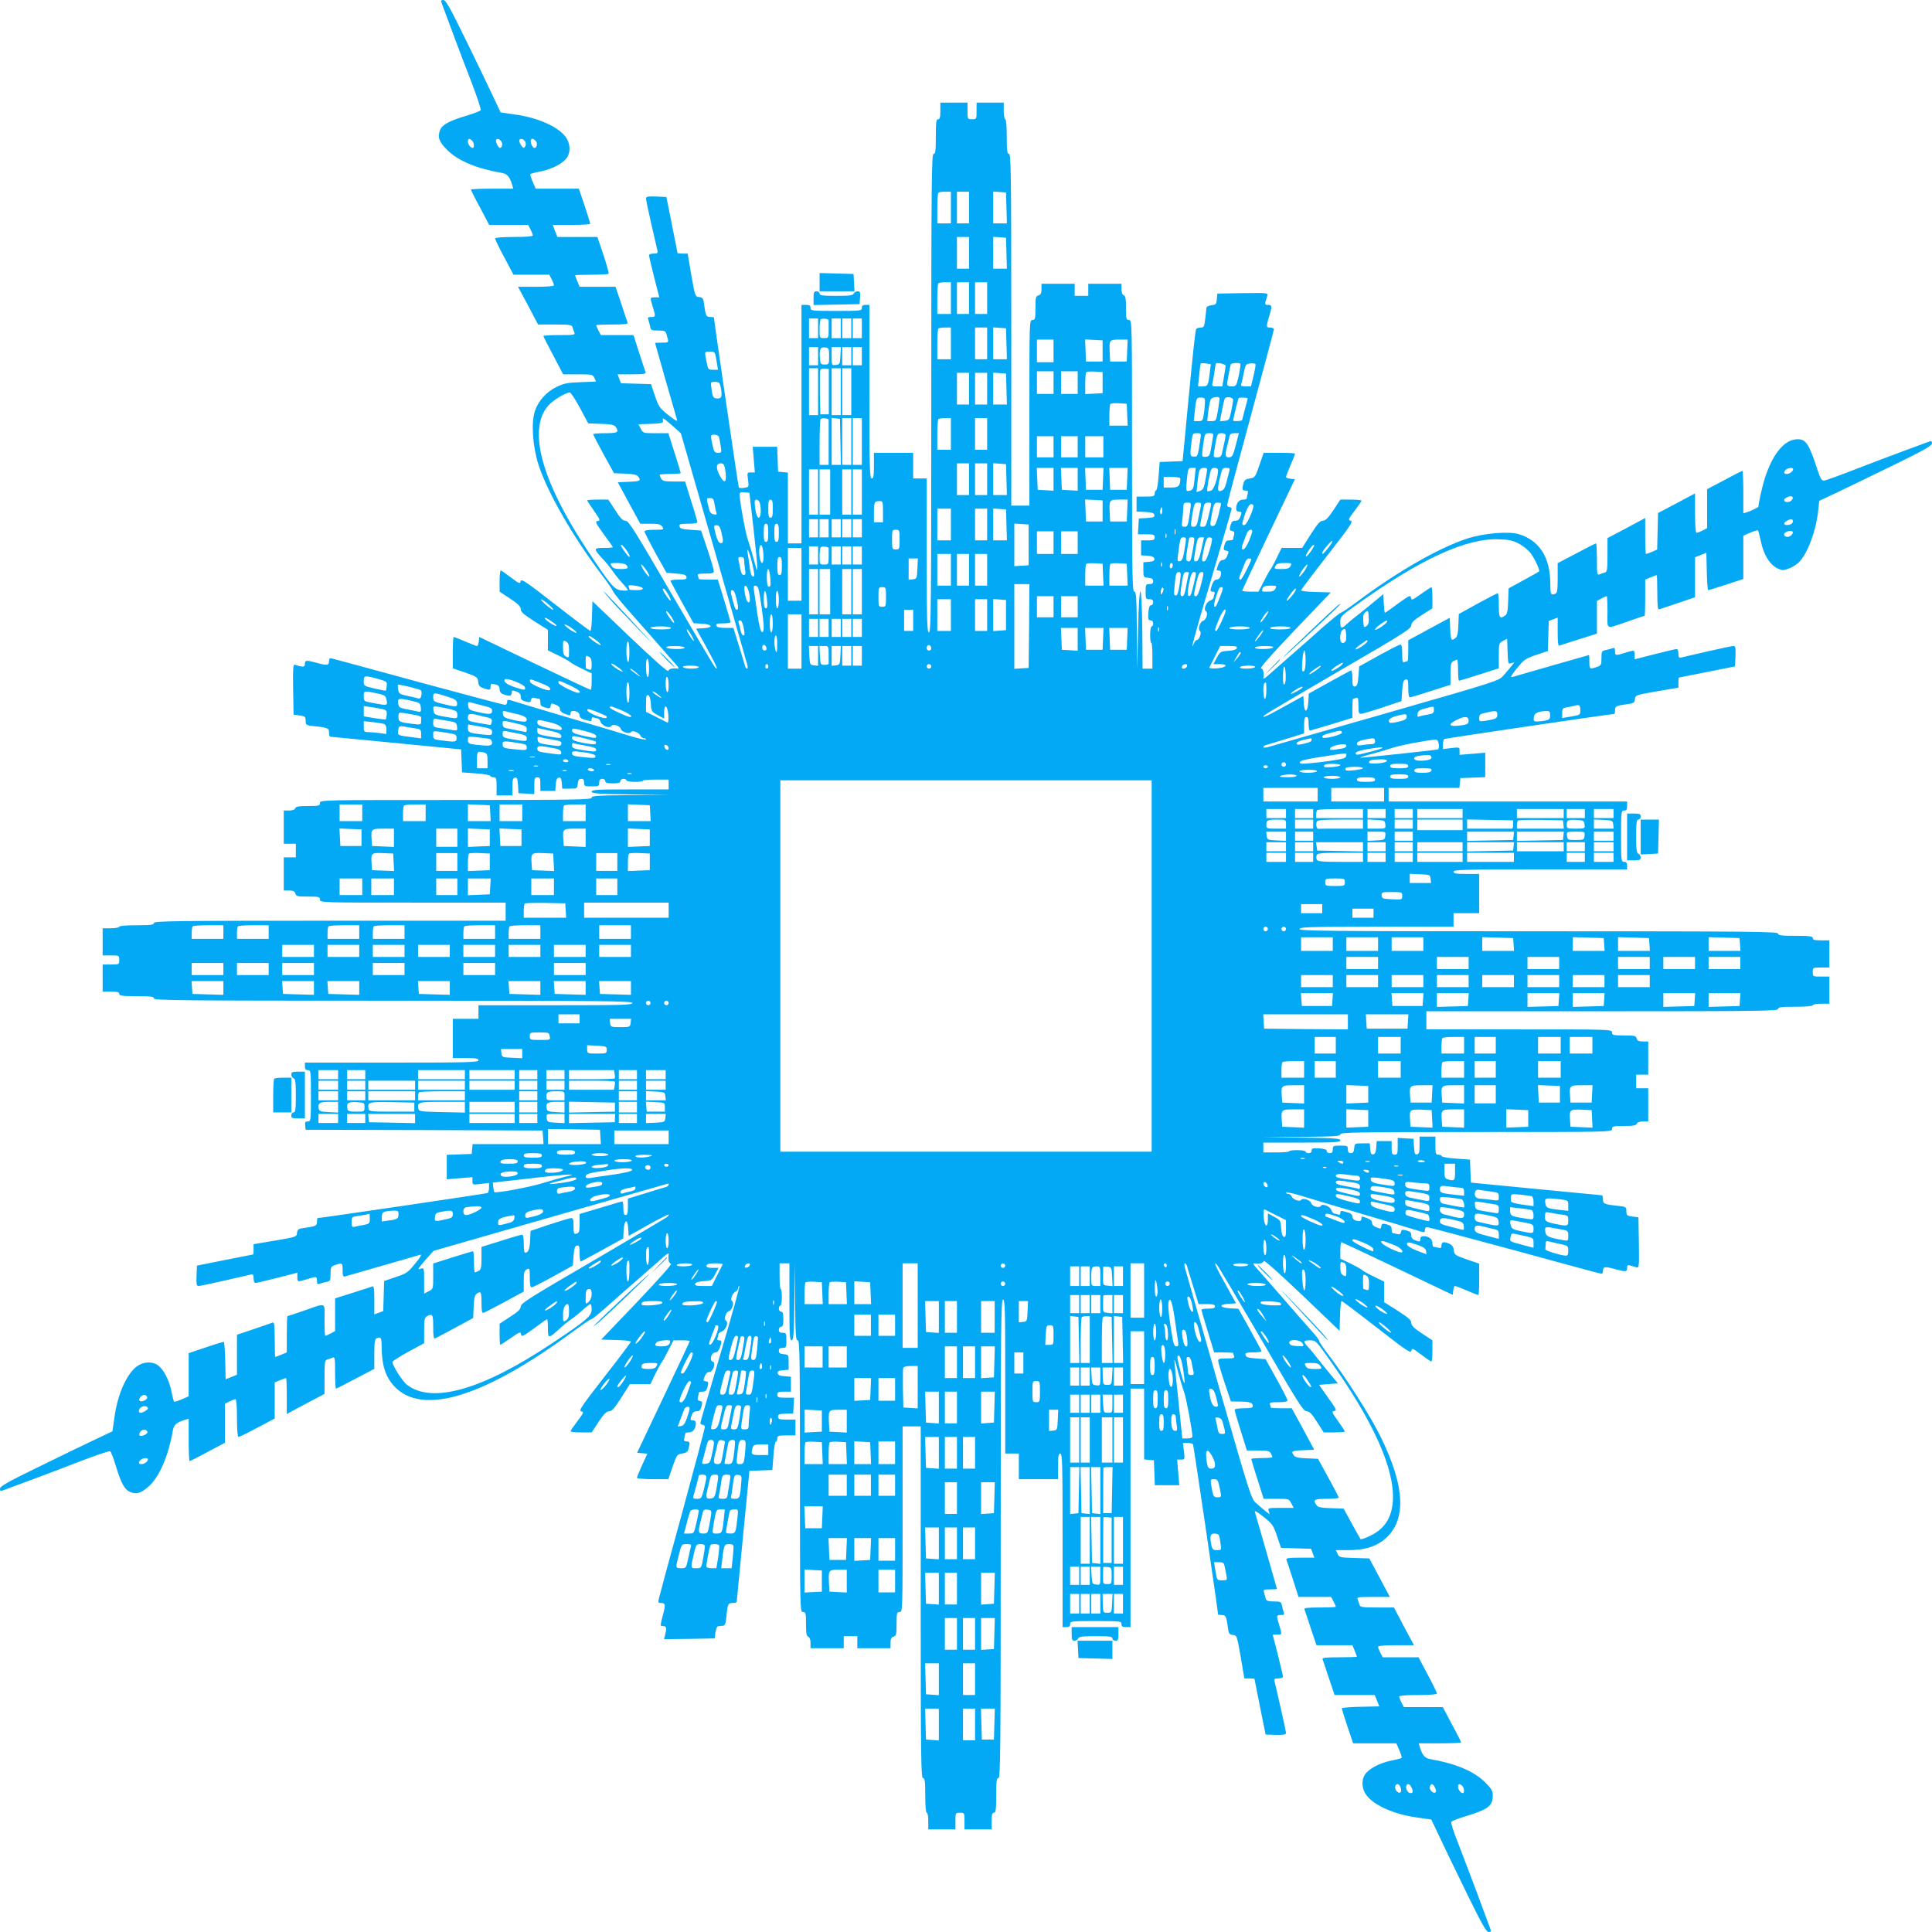 <?xml version="1.0" standalone="no"?>
<!DOCTYPE svg PUBLIC "-//W3C//DTD SVG 20010904//EN"
 "http://www.w3.org/TR/2001/REC-SVG-20010904/DTD/svg10.dtd">
<svg version="1.0" xmlns="http://www.w3.org/2000/svg"
 width="1280pt" height="1280pt" viewBox="0 0 1280 1280"
 preserveAspectRatio="xMidYMid meet">
<g transform="translate(0,1280) scale(0.1,-0.1)"
fill="#03a9f4" stroke="none">
<path d="M2925 12783 c4 -10 35 -95 70 -189 35 -94 93 -248 130 -342 36 -95
63 -176 60 -182 -3 -5 -45 -22 -93 -36 -118 -36 -161 -59 -176 -95 -19 -46 -8
-78 46 -132 72 -72 196 -124 360 -152 38 -6 55 -25 72 -82 l7 -23 -140 0 c-78
0 -141 -3 -141 -6 0 -4 27 -58 61 -120 l60 -114 129 0 129 0 16 -30 c8 -16 15
-34 15 -40 0 -6 -44 -10 -125 -10 -77 0 -125 -4 -125 -10 0 -6 27 -62 61 -125
l61 -115 119 0 118 0 16 -30 c8 -16 15 -34 15 -40 0 -6 -43 -10 -119 -10
l-119 0 67 -125 66 -125 111 0 c98 0 112 -2 117 -17 2 -10 8 -26 12 -35 7 -17
-2 -18 -99 -18 -58 0 -106 -3 -106 -6 0 -4 30 -62 66 -130 l65 -124 98 0 c93
0 98 -1 109 -24 l11 -24 -102 -4 c-87 -3 -111 -8 -159 -31 -69 -34 -121 -92
-144 -160 -26 -78 -15 -236 24 -357 60 -184 228 -476 416 -725 38 -49 72 -99
77 -111 4 -13 63 -85 131 -161 68 -76 154 -174 192 -218 39 -44 81 -93 95
-108 18 -19 21 -28 11 -27 -34 5 -59 -1 -62 -15 -2 -10 -95 73 -253 223 l-250
239 -3 -99 c-1 -54 -6 -98 -11 -98 -4 0 -109 79 -232 175 -195 152 -225 172
-229 155 -5 -20 -9 -18 -65 24 -33 25 -63 46 -67 46 -5 0 -8 -31 -8 -70 l0
-70 70 -46 c53 -35 70 -53 70 -70 0 -18 20 -35 90 -80 l90 -57 0 -68 0 -68 68
-33 c37 -18 73 -38 80 -45 7 -7 42 -26 77 -43 l65 -31 0 -55 c0 -29 -3 -54 -7
-54 -5 0 -172 79 -373 175 l-365 175 -3 -30 c-2 -17 -7 -30 -12 -30 -4 0 -40
14 -78 30 -39 17 -73 30 -76 30 -4 0 -6 -47 -6 -104 l0 -104 83 -28 c78 -28
82 -31 85 -61 3 -25 9 -34 34 -42 43 -15 48 -14 48 9 0 22 3 23 38 14 15 -4
22 -14 22 -30 0 -17 8 -28 26 -34 38 -15 54 -12 54 9 0 18 3 19 30 10 22 -8
30 -17 30 -35 0 -18 7 -25 33 -32 27 -7 32 -6 35 11 3 14 9 17 25 13 12 -3 25
-6 30 -6 4 0 7 -11 7 -25 0 -19 7 -26 33 -33 27 -7 32 -6 35 10 4 21 3 21 36
8 16 -6 26 -17 26 -29 0 -12 11 -23 31 -30 40 -14 39 -14 39 4 0 8 6 15 14 15
27 0 46 -12 46 -30 0 -11 10 -21 23 -25 12 -4 30 -9 40 -11 11 -4 17 0 17 11
0 12 5 15 16 11 9 -3 20 -6 25 -6 5 0 14 -11 19 -24 10 -26 59 -44 70 -26 10
16 57 2 63 -19 5 -21 57 -37 67 -21 9 14 55 -3 63 -24 4 -9 13 -16 22 -16 8 0
15 -4 15 -9 0 -5 -42 4 -92 19 -51 16 -232 70 -403 120 -170 50 -336 100 -367
110 -57 18 -58 18 -58 -1 0 -10 -6 -19 -14 -19 -8 0 -261 67 -563 149 -301 82
-560 153 -575 156 -24 6 -28 4 -28 -13 0 -31 -11 -33 -83 -13 -71 19 -77 18
-77 -11 0 -18 -15 -19 -68 -2 -10 3 -12 -32 -10 -164 l3 -167 40 -5 c36 -5 39
-8 40 -35 0 -29 1 -30 64 -37 84 -9 91 -13 91 -43 0 -14 3 -25 8 -26 4 0 201
-19 437 -42 l430 -42 3 -76 3 -76 92 -7 c51 -3 94 -11 95 -16 2 -6 12 -10 23
-10 17 0 19 -8 19 -60 l0 -60 53 0 52 0 0 57 c0 46 3 58 17 61 14 3 17 -6 20
-50 l3 -53 53 -3 52 -3 0 55 c0 49 2 56 20 56 17 0 20 -7 20 -45 l0 -45 49 0
50 0 3 42 c2 31 8 44 20 46 13 2 17 -5 20 -35 l3 -38 50 0 c49 0 50 1 53 33 2
24 8 32 23 32 14 0 19 -7 19 -25 0 -23 3 -25 50 -25 47 0 50 2 50 25 0 18 5
25 20 25 11 0 20 -7 20 -15 0 -11 12 -15 50 -15 38 0 50 4 50 15 0 8 9 15 20
15 11 0 20 -4 20 -10 0 -5 25 -10 55 -10 30 0 55 3 55 8 0 4 38 7 85 7 l85 0
0 -32 0 -33 -255 0 c-219 0 -255 -2 -255 -15 0 -12 38 -15 258 -18 l257 -2
-257 -3 c-222 -2 -258 -4 -258 -17 0 -13 -107 -15 -900 -15 -893 0 -900 0
-900 -20 0 -18 -7 -20 -79 -20 -61 0 -80 -3 -85 -15 -3 -9 -19 -15 -41 -15
l-35 0 0 -110 0 -110 40 0 40 0 0 -45 0 -45 -40 0 -40 0 0 -110 0 -110 36 0
c27 0 37 -5 41 -20 5 -18 14 -20 84 -20 72 0 79 -2 79 -20 0 -20 7 -20 615
-20 l615 0 0 -60 0 -60 -1165 0 c-1029 0 -1165 -2 -1165 -15 0 -12 -19 -15
-115 -15 -70 0 -115 -4 -115 -10 0 -5 -25 -10 -55 -10 l-55 0 0 -90 0 -90 55
0 c54 0 55 0 55 -30 0 -30 -1 -30 -55 -30 l-55 0 0 -90 0 -90 55 0 c42 0 55
-3 55 -15 0 -12 19 -15 115 -15 96 0 115 -3 115 -15 0 -13 183 -15 1585 -15
1402 0 1585 -2 1585 -15 0 -13 -63 -15 -510 -15 l-510 0 0 -45 0 -45 -85 0
-85 0 0 -130 0 -130 85 0 c69 0 85 -3 85 -15 0 -13 -71 -15 -575 -15 l-575 0
0 -25 c0 -18 5 -25 20 -25 19 0 20 -7 20 -170 0 -165 -1 -170 -21 -170 -16 0
-20 -5 -17 -27 l3 -28 785 -2 785 -3 3 -45 3 -45 -235 0 -235 0 -3 -32 -3 -33
-82 -3 -83 -3 0 -81 0 -81 85 7 85 7 0 -26 c0 -25 1 -25 55 -19 l55 7 0 -31
c0 -17 -4 -33 -9 -36 -7 -4 -1105 -166 -1126 -166 -3 0 -5 -11 -5 -24 0 -27
-8 -31 -82 -41 -41 -5 -47 -9 -50 -33 -3 -27 -5 -27 -145 -51 l-143 -24 0 -34
c0 -18 -1 -33 -2 -34 -2 0 -86 -17 -188 -37 l-185 -37 -3 -68 c-2 -57 0 -67
14 -67 9 0 84 16 168 35 83 19 161 37 174 40 19 5 22 1 22 -25 0 -17 5 -30 13
-30 6 0 72 16 145 34 l132 34 0 -29 c0 -34 0 -33 64 -14 64 20 66 19 66 -11 0
-21 4 -25 18 -19 9 3 29 9 45 12 25 5 27 9 27 53 0 45 2 49 31 59 47 16 49 15
49 -35 0 -38 3 -45 18 -40 9 3 121 35 247 71 127 36 238 69 249 72 12 3 2 -16
-33 -58 -48 -59 -57 -66 -129 -90 l-77 -26 -3 -99 -3 -100 -29 -11 -30 -11 0
95 c0 74 -3 94 -13 90 -7 -3 -66 -22 -130 -42 l-117 -37 0 -109 0 -108 -30
-16 c-16 -8 -31 -15 -35 -15 -3 0 -5 48 -5 106 0 122 19 114 -144 58 -54 -19
-100 -34 -102 -34 -2 0 -4 -54 -4 -120 l0 -120 -36 -15 c-20 -8 -38 -15 -40
-15 -2 0 -4 52 -4 116 0 89 -3 115 -13 112 -6 -3 -63 -22 -124 -43 l-113 -38
0 -132 0 -133 -37 -15 -38 -15 -3 124 c-1 68 -6 124 -10 124 -4 0 -58 -16
-119 -37 l-113 -38 0 -143 0 -143 -46 -20 c-26 -11 -49 -18 -51 -15 -2 2 -11
34 -18 71 -16 77 -54 147 -92 172 -39 25 -96 21 -138 -11 -68 -52 -127 -187
-147 -338 l-13 -91 -110 -52 c-60 -28 -228 -109 -372 -180 -210 -102 -263
-132 -263 -148 0 -14 4 -17 17 -12 10 4 95 35 189 70 94 35 248 93 342 130 95
36 176 63 182 60 5 -3 22 -45 36 -93 36 -118 59 -161 95 -176 43 -18 72 -10
124 36 71 63 131 202 160 370 6 38 25 55 83 72 l22 7 0 -140 c0 -78 3 -141 6
-141 4 0 58 27 120 61 l114 60 0 129 0 129 30 16 c16 8 34 15 40 15 6 0 10
-44 10 -125 0 -77 4 -125 10 -125 6 0 62 27 125 61 l115 61 0 119 0 120 35 15
c19 7 37 14 40 14 3 0 5 -54 5 -119 l0 -119 125 67 125 66 0 111 c0 98 2 112
18 117 9 2 25 8 35 12 16 7 17 -2 17 -99 0 -58 3 -106 6 -106 4 0 62 30 130
66 l124 65 0 98 c0 81 3 100 16 105 30 11 32 6 33 -71 1 -96 21 -169 64 -225
175 -229 593 -111 1206 342 60 44 113 80 119 80 6 0 57 42 114 93 57 51 157
139 223 196 66 58 133 116 148 130 19 17 28 21 27 11 -5 -34 1 -59 15 -62 10
-2 -73 -95 -223 -253 l-239 -250 99 -3 c54 -1 98 -6 98 -11 0 -4 -79 -109
-175 -232 -152 -195 -172 -225 -155 -229 20 -5 18 -9 -24 -65 -25 -33 -46 -63
-46 -67 0 -5 31 -8 70 -8 l70 0 46 70 c35 53 53 70 70 70 18 0 35 20 80 90
l57 90 68 0 68 0 33 68 c18 37 36 69 39 72 4 3 24 38 44 78 l37 72 54 0 c30 0
54 -2 54 -5 0 -3 -79 -171 -175 -373 l-174 -367 34 -3 34 -3 -35 -76 c-18 -41
-34 -79 -34 -84 0 -5 47 -9 104 -9 l104 0 28 83 c28 79 30 82 64 87 26 4 36
11 41 30 12 42 10 50 -12 50 -17 0 -20 4 -15 23 3 12 6 25 6 30 0 4 11 7 25 7
26 0 45 25 45 59 0 14 -6 21 -19 21 -18 0 -19 3 -10 30 8 22 17 30 35 30 18 0
25 7 32 33 7 27 6 32 -11 35 -14 3 -17 9 -13 25 3 12 6 25 6 30 0 4 11 7 25 7
19 0 26 7 33 32 7 28 6 33 -10 36 -21 4 -21 3 -8 36 6 16 17 26 29 26 25 0 47
63 24 68 -26 7 -11 62 17 62 11 0 22 12 29 31 15 42 14 49 -5 49 -11 0 -14 5
-10 16 3 9 6 20 6 25 0 5 11 14 24 19 26 10 44 59 26 70 -16 10 -2 57 19 63
21 5 37 57 21 67 -14 9 3 55 24 63 9 4 16 13 16 22 0 8 4 15 8 15 5 0 -51
-201 -124 -447 -73 -247 -134 -454 -134 -460 0 -7 7 -13 15 -13 8 0 15 -6 15
-14 0 -8 -67 -261 -149 -563 -83 -301 -153 -560 -156 -575 -6 -24 -4 -28 13
-28 31 0 33 -11 13 -84 -10 -36 -16 -67 -12 -67 3 -1 13 -2 21 -3 15 -1 17
-17 6 -61 l-7 -25 168 2 168 3 5 40 c3 22 11 41 18 41 6 1 20 2 31 3 15 1 19
12 24 66 7 78 11 85 43 85 13 0 24 3 25 8 0 4 19 201 42 437 l42 430 76 3 76
3 7 92 c3 51 11 94 16 95 6 2 10 12 10 23 0 17 8 19 60 19 l60 0 0 53 0 52
-57 0 c-50 0 -58 3 -58 19 0 16 8 19 50 20 l50 1 3 53 3 52 -55 0 c-49 0 -56
2 -56 20 0 17 7 20 45 20 l45 0 0 49 0 50 -42 3 c-31 2 -44 8 -46 20 -2 13 5
17 35 20 l38 3 0 50 c0 49 -1 50 -32 53 -25 2 -33 8 -33 23 0 14 7 19 25 19
23 0 25 3 25 50 0 47 -2 50 -25 50 -18 0 -25 5 -25 20 0 11 7 20 15 20 11 0
15 12 15 50 0 38 -4 50 -15 50 -8 0 -15 9 -15 20 0 11 5 20 10 20 6 0 10 25
10 55 0 30 -3 55 -8 55 -4 0 -7 38 -7 85 l0 85 33 0 32 0 0 -255 c0 -219 2
-255 15 -255 12 0 15 38 18 258 l2 257 3 -257 c2 -222 4 -258 17 -258 13 0 15
-107 15 -900 0 -893 0 -900 20 -900 18 0 20 -7 20 -79 0 -61 3 -80 15 -85 9
-3 15 -19 15 -41 l0 -35 110 0 110 0 0 40 0 40 45 0 45 0 0 -40 0 -40 110 0
110 0 0 36 c0 27 5 37 20 41 18 5 20 14 20 84 0 72 2 79 20 79 20 0 20 7 20
615 l0 615 60 0 60 0 0 -1165 c0 -1029 2 -1165 15 -1165 12 0 15 -19 15 -115
0 -70 4 -115 10 -115 6 0 10 -25 10 -55 l0 -55 90 0 90 0 0 55 c0 54 0 55 30
55 30 0 30 -1 30 -55 l0 -55 90 0 90 0 0 55 c0 42 3 55 15 55 12 0 15 19 15
115 0 96 3 115 15 115 13 0 15 183 15 1585 0 1402 2 1585 15 1585 13 0 15 -63
15 -510 l0 -510 45 0 45 0 0 -85 0 -85 130 0 130 0 0 85 c0 69 3 85 15 85 13
0 15 -71 15 -575 l0 -575 25 0 c18 0 25 5 25 20 0 19 7 20 170 20 163 0 170
-1 170 -20 0 -16 7 -20 30 -20 l30 0 0 790 0 790 45 0 45 0 0 -234 0 -235 33
-3 32 -3 3 -82 3 -83 81 0 81 0 -7 85 -7 85 26 0 c25 0 25 1 19 55 l-7 55 31
0 c17 0 33 -4 36 -9 4 -6 166 -1106 166 -1127 0 -2 11 -4 24 -4 27 0 31 -8 41
-82 5 -41 9 -47 33 -50 27 -3 27 -5 52 -145 l24 -143 33 0 c18 0 33 -1 34 -2
0 -2 17 -86 37 -187 l37 -183 68 -2 c51 -1 67 2 67 13 0 7 -16 81 -35 165 -19
83 -37 161 -40 174 -5 19 -1 22 25 22 17 0 30 5 30 13 0 6 -16 72 -34 145
l-34 132 29 0 c34 0 33 0 14 64 -20 64 -19 66 11 66 21 0 25 4 19 18 -3 9 -9
29 -12 45 -5 25 -9 27 -54 27 -37 0 -49 4 -53 18 -2 9 -7 27 -11 40 -6 20 -3
22 39 22 25 0 46 1 46 3 0 3 -135 473 -146 510 -4 12 17 0 58 -33 58 -47 65
-56 89 -128 l26 -77 99 -3 100 -3 11 -29 11 -30 -95 0 c-76 0 -94 -3 -90 -14
3 -7 22 -66 43 -130 l37 -116 108 0 108 0 16 -30 c8 -16 15 -31 15 -35 0 -3
-48 -5 -106 -5 -81 0 -105 -3 -102 -12 3 -7 22 -64 42 -125 l38 -113 119 0
119 0 15 -36 c8 -20 15 -38 15 -40 0 -2 -52 -4 -116 -4 -89 0 -115 -3 -112
-12 3 -7 22 -64 42 -125 l38 -113 133 0 133 0 15 -37 15 -38 -124 -3 c-68 -1
-124 -6 -124 -10 0 -4 16 -58 37 -120 l38 -112 143 0 143 0 20 -46 c11 -26 18
-49 15 -51 -2 -2 -34 -11 -71 -18 -77 -16 -147 -54 -172 -92 -25 -39 -21 -96
11 -138 52 -68 187 -127 338 -147 l91 -13 52 -110 c28 -60 109 -228 180 -373
102 -209 132 -262 148 -262 14 0 17 5 12 18 -3 9 -42 114 -86 232 -44 118
-103 272 -130 342 -28 70 -48 132 -44 138 3 5 45 22 93 36 153 47 182 69 182
139 0 30 -8 44 -50 86 -74 74 -196 125 -362 154 -38 6 -55 25 -72 83 l-7 22
140 0 c78 0 141 3 141 6 0 4 -27 58 -61 120 l-60 114 -129 0 -129 0 -16 30
c-8 16 -15 34 -15 40 0 6 44 10 125 10 77 0 125 4 125 10 0 6 -27 62 -61 125
l-61 115 -119 0 -118 0 -16 30 c-8 16 -15 34 -15 40 0 6 43 10 119 10 l119 0
-67 125 -66 125 -111 0 c-98 0 -112 2 -117 18 -2 9 -8 25 -12 35 -7 16 2 17
103 17 l110 0 -68 128 -68 127 -100 3 c-94 3 -100 4 -110 27 l-12 25 83 0
c101 0 172 20 229 63 159 121 153 349 -18 694 -66 134 -230 391 -343 538 -33
43 -61 84 -61 91 0 7 -26 41 -58 75 -31 35 -120 136 -196 224 -77 88 -151 173
-165 188 -17 19 -21 28 -11 27 34 -5 59 1 62 15 2 10 95 -73 253 -223 l250
-239 3 99 c1 54 6 98 11 98 4 0 109 -79 232 -175 195 -152 225 -172 229 -155
5 20 9 18 65 -24 33 -25 63 -46 68 -46 4 0 7 31 7 70 l0 70 -70 46 c-53 35
-70 53 -70 70 0 18 -20 35 -90 80 l-90 57 0 68 0 68 -67 33 c-38 18 -74 38
-81 45 -7 7 -42 26 -77 43 l-65 31 0 55 c0 29 3 54 8 54 4 -1 171 -79 372
-175 l365 -174 3 29 c2 17 7 30 12 30 4 0 40 -14 78 -30 39 -17 73 -30 76 -30
4 0 6 47 6 104 l0 104 -82 28 c-78 27 -83 31 -86 60 -2 22 -11 35 -28 43 -37
17 -54 14 -54 -10 0 -17 -4 -20 -22 -15 -13 3 -26 6 -30 6 -5 0 -8 11 -8 25 0
26 -25 45 -59 45 -14 0 -21 -6 -21 -19 0 -18 -3 -19 -30 -10 -22 8 -30 17 -30
35 0 18 -7 25 -32 32 -28 7 -33 6 -36 -11 -3 -14 -9 -17 -25 -13 -12 3 -25 6
-29 6 -5 0 -8 11 -8 25 0 19 -7 26 -32 33 -28 7 -33 6 -36 -10 -4 -21 -3 -21
-36 -8 -16 6 -26 17 -26 29 0 12 -11 23 -31 30 -40 14 -39 14 -39 -4 0 -8 -6
-15 -14 -15 -27 0 -46 12 -46 30 0 11 -10 21 -22 25 -13 4 -31 9 -40 11 -12 4
-18 0 -18 -11 0 -12 -5 -15 -16 -11 -9 3 -20 6 -25 6 -5 0 -14 11 -19 24 -10
26 -59 44 -70 26 -10 -16 -57 -2 -63 19 -5 21 -57 37 -67 21 -9 -14 -55 3 -63
24 -4 9 -13 16 -22 16 -8 0 -15 4 -15 9 0 5 42 -4 93 -19 50 -16 232 -70 402
-120 171 -50 336 -100 368 -110 56 -18 57 -18 57 1 0 10 6 19 14 19 8 0 261
-67 563 -149 301 -82 560 -153 576 -156 23 -6 27 -4 27 13 0 31 11 33 83 13
71 -19 77 -18 77 11 0 15 5 18 20 14 11 -3 29 -9 40 -12 20 -5 20 -2 18 163
l-3 168 -40 5 c-36 5 -39 8 -40 35 0 29 -1 30 -64 37 -84 9 -91 13 -91 43 0
14 -3 25 -7 26 -5 0 -201 19 -438 42 l-430 42 -3 76 -3 76 -92 7 c-51 3 -93
11 -95 16 -2 6 -12 10 -23 10 -17 0 -19 8 -19 60 l0 60 -52 0 -53 0 0 -57 c0
-46 -3 -58 -17 -61 -14 -3 -17 6 -20 50 l-3 53 -52 3 -53 3 0 -55 c0 -49 -2
-56 -20 -56 -17 0 -20 7 -20 45 l0 45 -49 0 -50 0 -3 -42 c-2 -31 -8 -44 -20
-46 -13 -2 -17 5 -20 35 l-3 38 -50 0 c-49 0 -50 -1 -53 -32 -2 -25 -8 -33
-23 -33 -14 0 -19 7 -19 25 0 23 -3 25 -50 25 -47 0 -50 -2 -50 -25 0 -18 -5
-25 -20 -25 -11 0 -20 6 -20 14 0 10 -15 15 -50 18 -42 2 -50 0 -50 -14 0 -11
-8 -18 -20 -18 -11 0 -20 5 -20 10 0 6 -25 10 -55 10 -30 0 -55 -3 -55 -8 0
-4 -38 -7 -85 -7 l-85 0 0 33 0 32 255 0 c219 0 255 2 255 15 0 12 -38 15
-258 18 l-257 2 258 3 c221 2 257 4 257 17 0 13 107 15 900 15 893 0 900 0
900 20 0 18 7 20 79 20 61 0 80 3 85 15 3 9 19 15 41 15 l35 0 0 110 0 110
-40 0 -40 0 0 45 0 45 40 0 40 0 0 110 0 110 -36 0 c-27 0 -37 5 -41 20 -5 18
-14 20 -84 20 -72 0 -79 2 -79 20 0 20 -7 20 -615 20 l-615 0 0 60 0 60 1165
0 c1029 0 1165 2 1165 15 0 12 19 15 115 15 70 0 115 4 115 10 0 6 25 10 55
10 l55 0 0 90 0 90 -55 0 c-54 0 -55 0 -55 30 0 30 1 30 55 30 l55 0 0 90 0
90 -55 0 c-42 0 -55 3 -55 15 0 12 -19 15 -115 15 -96 0 -115 3 -115 15 0 13
-183 15 -1585 15 -1402 0 -1585 2 -1585 15 0 13 63 15 510 15 l510 0 0 45 0
45 85 0 85 0 0 130 0 130 -85 0 c-69 0 -85 3 -85 15 0 13 71 15 575 15 l575 0
0 25 c0 18 -5 25 -20 25 -19 0 -20 7 -20 170 0 163 1 170 20 170 16 0 20 7 20
30 l0 30 -790 0 -790 0 0 45 0 45 234 0 235 0 3 33 3 32 83 3 82 3 0 81 0 81
-85 -7 -85 -7 0 26 c0 25 -1 25 -55 19 l-55 -7 0 31 c0 17 4 33 9 36 7 4 1105
166 1126 166 3 0 5 11 5 24 0 27 8 31 82 41 41 5 47 9 50 33 3 27 5 27 146 52
l142 24 0 33 c0 18 1 33 3 34 1 0 85 17 187 37 l185 37 3 68 c2 57 0 67 -14
67 -9 0 -84 -16 -168 -35 -83 -19 -161 -37 -173 -40 -20 -5 -23 -1 -23 25 0
17 -5 30 -12 30 -7 0 -73 -16 -145 -34 l-133 -34 0 29 c0 34 0 33 -64 14 -64
-20 -66 -19 -66 11 0 21 -4 25 -17 19 -10 -3 -30 -9 -45 -12 -26 -5 -28 -9
-28 -53 0 -45 -2 -49 -31 -59 -47 -16 -49 -15 -49 34 0 25 -1 45 -3 45 -3 0
-477 -136 -506 -145 -18 -5 -11 7 29 57 47 58 56 65 128 89 l77 26 3 99 3 100
29 11 30 11 0 -95 c0 -74 3 -94 13 -90 7 3 66 22 130 42 l117 37 0 109 0 108
30 16 c16 8 31 15 35 15 3 0 5 -48 5 -106 0 -122 -19 -114 144 -58 54 19 100
34 102 34 2 0 4 54 4 120 l0 120 36 15 c20 8 38 15 40 15 2 0 4 -52 4 -116 0
-89 3 -115 13 -111 6 2 63 21 125 42 l112 38 0 132 0 133 38 15 37 15 3 -124
c1 -68 6 -124 9 -124 4 0 58 17 120 37 l113 37 0 144 0 143 46 20 c26 11 49
18 51 15 2 -2 11 -35 19 -72 18 -88 58 -153 107 -178 36 -17 40 -17 82 -1 25
9 57 31 71 48 57 68 107 207 120 335 l7 64 111 52 c61 29 229 110 374 181 209
102 262 132 262 148 0 14 -4 17 -17 12 -10 -4 -83 -31 -163 -60 -80 -29 -228
-86 -330 -125 -102 -40 -194 -73 -205 -74 -16 -1 -24 12 -43 69 -56 173 -77
205 -132 205 -86 0 -165 -94 -218 -260 -16 -50 -42 -165 -42 -187 0 -4 -52
-30 -77 -37 l-23 -7 0 140 c0 78 -3 141 -6 141 -4 0 -58 -27 -120 -61 l-114
-60 0 -129 0 -129 -30 -16 c-16 -8 -34 -15 -40 -15 -6 0 -10 46 -10 130 l0
131 -122 -65 -123 -65 -3 -121 -3 -121 -34 -15 c-19 -8 -37 -14 -40 -14 -3 0
-5 54 -5 119 l0 119 -125 -67 -125 -66 0 -111 c0 -98 -2 -112 -17 -117 -10 -2
-26 -8 -35 -12 -17 -7 -18 2 -18 99 0 58 -3 106 -6 106 -4 0 -62 -30 -130 -66
l-124 -65 0 -98 c0 -81 -3 -100 -16 -105 -30 -11 -32 -6 -33 72 -1 169 -72
280 -205 322 -69 22 -235 8 -348 -29 -183 -60 -455 -215 -719 -412 -58 -43
-111 -79 -116 -79 -6 0 -57 -42 -115 -92 -57 -51 -157 -140 -223 -197 -66 -58
-133 -116 -148 -130 -19 -17 -28 -21 -27 -11 5 35 -1 59 -15 62 -10 2 70 93
223 253 l239 250 -99 3 c-54 1 -98 6 -98 11 0 4 79 109 175 232 151 194 172
225 154 229 -19 5 -17 10 25 65 25 33 46 63 46 68 0 4 -31 7 -70 7 l-70 0 -46
-70 c-35 -53 -53 -70 -70 -70 -18 0 -35 -20 -80 -90 l-57 -90 -68 0 -68 0 -33
-67 c-18 -38 -36 -70 -39 -73 -4 -3 -24 -38 -44 -78 l-37 -72 -54 0 c-30 0
-54 3 -54 8 1 4 79 171 175 372 l174 365 -29 3 c-17 2 -30 7 -30 12 0 4 14 40
30 78 17 39 30 73 30 76 0 4 -47 6 -104 6 l-104 0 -28 -82 c-28 -80 -30 -83
-64 -88 -26 -4 -36 -11 -41 -30 -12 -42 -10 -50 12 -50 17 0 20 -4 15 -22 -3
-13 -6 -26 -6 -30 0 -5 -11 -8 -25 -8 -26 0 -45 -25 -45 -59 0 -14 6 -21 19
-21 18 0 19 -3 10 -30 -8 -22 -17 -30 -35 -30 -18 0 -25 -7 -32 -32 -7 -28 -6
-33 11 -36 14 -3 17 -9 13 -25 -3 -12 -6 -25 -6 -29 0 -5 -11 -8 -25 -8 -19 0
-26 -7 -33 -32 -7 -28 -6 -33 10 -36 21 -4 21 -3 8 -36 -6 -16 -17 -26 -29
-26 -12 0 -23 -11 -30 -31 -14 -40 -14 -39 4 -39 8 0 15 -6 15 -14 0 -27 -12
-46 -30 -46 -11 0 -22 -12 -29 -31 -15 -42 -14 -49 5 -49 11 0 14 -5 10 -16
-3 -9 -6 -20 -6 -25 0 -5 -11 -14 -24 -19 -26 -10 -44 -59 -26 -70 16 -10 2
-57 -19 -63 -21 -5 -37 -57 -21 -67 13 -8 -4 -60 -20 -60 -6 0 -15 -10 -20
-22 -31 -78 6 59 120 443 71 241 130 443 130 449 0 5 -7 10 -15 10 -8 0 -15 6
-15 14 0 8 70 270 155 583 85 314 155 575 155 581 0 7 -11 12 -25 12 -28 0
-28 2 0 97 14 46 11 53 -17 53 -15 0 -18 5 -14 20 3 11 9 29 12 40 5 20 2 20
-163 18 l-168 -3 -3 -37 c-3 -33 -6 -37 -35 -40 -19 -2 -33 -9 -34 -18 -1 -8
-5 -41 -8 -72 -6 -53 -9 -58 -30 -58 -13 0 -27 -5 -30 -10 -6 -10 -19 -126
-68 -645 l-22 -230 -76 -3 -76 -3 -7 -92 c-3 -51 -11 -93 -16 -95 -6 -2 -10
-12 -10 -23 0 -17 -8 -19 -60 -19 l-60 0 0 -50 0 -49 57 -3 c45 -2 59 -7 61
-20 3 -14 -6 -17 -50 -20 l-53 -3 -3 -52 -3 -53 55 0 c49 0 56 -2 56 -20 0
-17 -7 -20 -45 -20 l-45 0 0 -49 0 -50 42 -3 c31 -2 44 -8 46 -20 2 -13 -5
-17 -35 -20 l-38 -3 0 -50 c0 -49 1 -50 33 -53 24 -2 32 -8 32 -23 0 -14 -7
-19 -25 -19 -23 0 -25 -3 -25 -50 0 -47 2 -50 25 -50 18 0 25 -5 25 -20 0 -11
-6 -20 -14 -20 -10 0 -15 -15 -18 -50 -2 -42 0 -50 15 -50 10 0 17 -8 17 -20
0 -11 -4 -20 -10 -20 -5 0 -10 -25 -10 -55 0 -30 3 -55 8 -55 4 0 7 -38 7 -85
l0 -85 -32 0 -33 0 -2 255 c-4 343 -21 342 -28 -2 l-6 -258 -2 258 c-2 221 -4
257 -17 257 -13 0 -15 107 -15 900 0 893 0 900 -20 900 -18 0 -20 7 -20 79 0
61 -3 80 -15 85 -9 3 -15 19 -15 41 l0 35 -110 0 -110 0 0 -40 0 -40 -45 0
-45 0 0 40 0 40 -110 0 -110 0 0 -36 c0 -27 -5 -37 -20 -41 -18 -5 -20 -14
-20 -84 0 -72 -2 -79 -20 -79 -20 0 -20 -7 -20 -615 l0 -615 -60 0 -60 0 0
1165 c0 1029 -2 1165 -15 1165 -12 0 -15 19 -15 115 0 70 -4 115 -10 115 -5 0
-10 25 -10 55 l0 55 -90 0 -90 0 0 -55 c0 -54 0 -55 -30 -55 -30 0 -30 1 -30
55 l0 55 -90 0 -90 0 0 -55 c0 -42 -3 -55 -15 -55 -12 0 -15 -19 -15 -115 0
-96 -3 -115 -15 -115 -13 0 -15 -183 -15 -1585 0 -1402 -2 -1585 -15 -1585
-13 0 -15 63 -15 510 l0 510 -45 0 -45 0 0 85 0 85 -130 0 -130 0 0 -85 c0
-69 -3 -85 -15 -85 -13 0 -15 71 -15 575 l0 575 -25 0 c-18 0 -25 -5 -25 -20
0 -19 -7 -20 -170 -20 -163 0 -170 1 -170 20 0 16 -7 20 -30 20 l-30 0 0 -790
0 -790 -45 0 -45 0 0 234 0 235 -32 3 -33 3 -3 83 -3 82 -81 0 -81 0 7 -85 7
-85 -26 0 c-25 0 -26 -1 -19 -49 6 -48 6 -48 -25 -53 -18 -3 -34 -1 -36 2 -4
6 -165 1109 -165 1126 0 2 -11 4 -24 4 -27 0 -31 8 -41 82 -5 41 -9 47 -33 50
-27 3 -27 5 -52 146 l-24 142 -33 0 c-18 0 -33 1 -34 3 0 1 -17 85 -37 187
l-37 185 -68 3 c-57 2 -67 0 -67 -14 0 -9 16 -84 35 -168 19 -83 37 -161 40
-173 5 -20 1 -23 -25 -23 -17 0 -30 -5 -30 -12 0 -7 16 -73 34 -145 l34 -133
-29 0 c-34 0 -33 0 -14 -64 20 -64 19 -66 -11 -66 -21 0 -25 -4 -19 -17 3 -10
9 -30 12 -45 5 -26 9 -28 54 -28 41 0 49 -3 54 -22 18 -61 19 -58 -29 -58 -25
0 -46 -1 -46 -3 0 -3 135 -473 146 -510 4 -12 -17 0 -58 33 -58 47 -65 56 -89
128 l-26 77 -99 3 -100 3 -11 29 -11 30 95 0 c76 0 94 3 90 14 -3 7 -22 66
-43 130 l-37 116 -108 0 -108 0 -16 30 c-8 16 -15 31 -15 35 0 3 48 5 106 5
81 0 105 3 102 13 -3 6 -22 63 -42 125 l-38 112 -119 0 -119 0 -15 36 c-8 20
-15 38 -15 40 0 2 49 4 108 4 60 0 111 3 114 6 3 3 -12 59 -34 125 l-40 119
-132 0 -133 0 -16 40 -15 40 124 0 c68 0 124 3 124 8 0 4 -16 58 -37 120 l-38
112 -143 0 -143 0 -20 46 c-11 26 -18 49 -15 51 2 2 34 11 71 18 77 16 147 54
172 92 25 39 21 96 -11 138 -52 68 -187 127 -338 147 l-91 13 -52 110 c-28 60
-109 228 -180 373 -102 209 -132 262 -148 262 -14 0 -17 -4 -12 -17z m203
-915 c13 -13 16 -48 4 -48 -14 0 -32 23 -32 42 0 21 11 23 28 6z m192 -3 c13
-15 7 -45 -8 -45 -11 0 -32 46 -25 54 10 10 20 7 33 -9z m159 -3 c6 -11 6 -23
0 -33 -8 -12 -12 -11 -24 5 -8 11 -15 26 -15 33 0 19 28 16 39 -5z m71 3 c13
-16 7 -45 -10 -45 -6 0 -14 10 -19 23 -14 36 5 51 29 22z m2750 -440 l0 -105
-45 0 -45 0 0 98 c0 54 3 102 7 105 3 4 24 7 45 7 l38 0 0 -105z m120 0 l0
-105 -40 0 -40 0 0 105 0 105 40 0 40 0 0 -105z m248 -2 l3 -103 -46 0 -45 0
0 106 0 105 43 -3 42 -3 3 -102z m-248 -298 l0 -105 -40 0 -40 0 0 105 0 105
40 0 40 0 0 -105z m248 -2 l3 -103 -46 0 -45 0 0 106 0 105 43 -3 42 -3 3
-102z m-368 -298 l0 -105 -45 0 -45 0 0 98 c0 54 3 102 7 105 3 4 24 7 45 7
l38 0 0 -105z m120 0 l0 -105 -40 0 -40 0 0 105 0 105 40 0 40 0 0 -105z m120
0 l0 -105 -40 0 -40 0 0 105 0 105 40 0 40 0 0 -105z m-1120 -200 l0 -65 -30
0 -30 0 0 65 0 65 30 0 30 0 0 -65z m70 53 c0 -5 0 -33 0 -63 0 -54 0 -55 -30
-55 -30 0 -30 0 -30 58 0 32 3 62 7 66 9 9 54 4 53 -6z m80 -53 l0 -65 -30 0
-30 0 0 65 0 65 30 0 30 0 0 -65z m70 0 l0 -65 -30 0 -30 0 0 65 0 65 30 0 30
0 0 -65z m70 0 l0 -65 -30 0 -30 0 0 65 0 65 30 0 30 0 0 -65z m590 -100 l0
-105 -45 0 -45 0 0 98 c0 54 3 102 7 105 3 4 24 7 45 7 l38 0 0 -105z m240 0
l0 -105 -40 0 -40 0 0 105 0 105 40 0 40 0 0 -105z m128 -2 l3 -103 -46 0 -45
0 0 106 0 105 43 -3 42 -3 3 -102z m312 -48 l0 -75 -55 0 -55 0 0 75 0 75 55
0 55 0 0 -75z m325 0 l0 -70 -55 0 -55 0 -3 73 -3 73 58 -3 58 -3 0 -70z m163
3 l-3 -73 -55 0 -55 0 -3 59 c-4 83 -2 86 63 86 l56 0 -3 -72z m-2048 -38 l0
-60 -30 0 -30 0 0 60 0 60 30 0 30 0 0 -60z m73 0 c0 -54 -1 -55 -29 -55 -27
0 -29 3 -32 44 -4 59 3 73 34 69 25 -3 27 -6 27 -58z m75 3 c-3 -55 -4 -58
-30 -61 -28 -3 -28 -3 -28 57 l0 61 30 0 31 0 -3 -57z m72 -3 l0 -60 -30 0
-30 0 0 60 0 60 30 0 30 0 0 -60z m70 0 l0 -60 -30 0 -30 0 0 60 0 60 30 0 30
0 0 -60z m-963 -30 l10 -60 -33 0 c-28 0 -33 4 -38 30 -3 17 -9 44 -12 60 -5
29 -4 30 29 30 34 0 34 0 44 -60z m3268 -79 c-10 -85 -13 -91 -47 -91 l-31 0
8 72 c3 40 8 75 10 79 2 3 18 4 36 1 l31 -5 -7 -56z m105 46 c0 -6 -5 -39 -11
-74 l-11 -63 -35 0 c-31 0 -35 2 -30 23 3 12 9 45 13 72 3 28 8 53 10 56 5 10
64 -3 64 -14z m95 -22 c-3 -22 -10 -57 -16 -77 -8 -33 -14 -38 -39 -38 -20 0
-30 5 -30 15 0 13 18 109 24 130 2 6 18 10 36 10 31 0 32 0 25 -40z m90 -45
l-17 -70 -35 0 c-26 0 -34 4 -30 14 3 8 11 41 17 74 12 58 14 61 44 64 17 2
33 -1 34 -5 2 -4 -4 -39 -13 -77z m-2885 -105 l0 -155 -30 0 -30 0 0 155 0
155 30 0 30 0 0 -155z m71 0 l0 -150 -28 0 -28 0 -3 140 c-1 76 0 145 3 153 3
8 16 12 31 10 l25 -3 0 -150z m79 0 l0 -155 -30 0 -30 0 0 155 0 155 30 0 30
0 0 -155z m70 0 l0 -155 -30 0 -30 0 0 155 0 155 30 0 30 0 0 -155z m1340 60
l0 -75 -55 0 -55 0 0 75 0 75 55 0 55 0 0 -75z m160 0 l0 -75 -55 0 -55 0 0
75 0 75 55 0 55 0 0 -75z m165 0 l0 -70 -57 -3 -58 -3 0 69 c0 38 3 72 7 76 4
4 30 6 58 4 l50 -3 0 -70z m-885 -40 l0 -105 -40 0 -40 0 0 105 0 105 40 0 40
0 0 -105z m120 0 l0 -105 -40 0 -40 0 0 105 0 105 40 0 40 0 0 -105z m128 -2
l3 -103 -46 0 -45 0 0 106 0 105 43 -3 42 -3 3 -102z m-1894 16 c12 -62 8 -79
-18 -79 -30 0 -35 6 -42 64 -7 46 -7 46 23 46 26 0 31 -5 37 -31z m-932 -141
l55 -103 84 -3 c64 -2 87 -6 97 -19 26 -36 16 -43 -68 -43 -44 0 -80 -3 -80
-7 1 -5 31 -64 69 -133 l69 -125 73 -3 c55 -2 77 -7 87 -19 21 -28 14 -32 -62
-35 l-73 -3 74 -137 75 -138 67 0 c55 0 68 -3 79 -20 12 -19 10 -20 -53 -20
-46 0 -65 -4 -65 -12 1 -7 34 -71 73 -143 l73 -130 64 -5 c51 -4 66 -9 68 -22
3 -15 -5 -18 -53 -18 -31 0 -55 -4 -53 -9 2 -5 37 -70 78 -145 l75 -135 54 -3
c71 -4 80 -26 13 -30 l-50 -3 69 -125 c67 -122 83 -160 56 -130 -8 8 -139 230
-292 493 -241 414 -280 477 -301 477 -18 0 -34 16 -68 70 l-46 70 -70 0 c-38
0 -70 -2 -70 -5 0 -2 20 -33 45 -69 42 -60 44 -65 25 -68 -19 -3 -15 -11 39
-86 34 -45 61 -84 61 -87 0 -3 -27 -5 -60 -5 -70 0 -70 -4 -5 -75 21 -22 50
-58 65 -80 15 -22 44 -58 64 -79 20 -22 36 -43 36 -46 0 -3 -18 -4 -41 -2 -49
5 -71 31 -228 267 -304 459 -397 803 -258 958 30 35 116 87 142 87 6 0 37 -46
67 -102z m4141 32 c-1 -19 -4 -54 -8 -77 -6 -40 -9 -43 -36 -43 l-30 0 6 58
c10 96 12 99 42 98 25 -1 28 -4 26 -36z m97 29 c0 -5 -5 -41 -11 -80 -12 -67
-13 -69 -41 -69 l-30 0 7 63 c4 34 11 70 16 80 10 18 59 24 59 6z m90 -9 c-1
-8 -6 -42 -13 -75 -12 -57 -14 -60 -44 -63 l-31 -3 14 71 c7 39 16 75 19 80
10 16 55 8 55 -10z m96 11 c1 -1 -7 -31 -17 -68 -10 -38 -19 -71 -19 -75 0 -8
-60 -11 -60 -4 0 11 32 141 36 148 4 6 51 5 60 -1z m-798 -108 l3 -73 -61 0
-60 0 0 68 c0 38 3 72 7 76 4 4 30 6 58 4 l50 -3 3 -72z m-2999 -86 l42 -38
215 -747 c118 -411 218 -762 223 -779 5 -18 6 -33 1 -33 -5 0 -11 8 -14 18 -2
9 -21 70 -41 135 l-36 117 -53 0 c-39 0 -55 4 -60 15 -4 12 4 15 44 15 28 0
50 3 50 8 0 4 -19 69 -42 145 l-42 137 -63 0 c-35 0 -63 2 -63 4 0 2 -3 11 -6
20 -5 13 3 16 50 16 47 0 56 3 55 18 0 9 -19 73 -42 142 l-42 125 -70 5 c-56
4 -70 8 -73 23 -3 15 5 17 57 17 38 0 61 4 61 11 0 6 -18 69 -41 140 l-40 129
-74 0 c-63 0 -76 3 -85 19 -5 11 -10 22 -10 25 0 3 32 6 70 6 39 0 70 3 70 6
0 3 -18 64 -41 135 l-41 129 -84 0 c-82 0 -84 0 -99 30 l-15 29 82 3 c74 3 83
5 80 22 -3 16 -1 17 16 5 10 -8 38 -31 61 -52z m1021 51 c0 -5 0 -73 0 -153
l0 -145 -30 0 -30 0 0 148 c0 82 3 152 7 156 9 9 54 4 53 -6z m78 -145 l3
-153 -31 0 -30 0 0 156 0 155 28 -3 27 -3 3 -152z m72 2 l0 -155 -30 0 -30 0
0 155 0 155 30 0 30 0 0 -155z m70 0 l0 -155 -30 0 -30 0 0 155 0 155 30 0 30
0 0 -155z m590 50 l0 -105 -45 0 -45 0 0 98 c0 54 3 102 7 105 3 4 24 7 45 7
l38 0 0 -105z m240 0 l0 -105 -40 0 -40 0 0 105 0 105 40 0 40 0 0 -105z
m1413 -32 c-18 -121 -17 -118 -43 -118 -27 0 -28 7 -14 113 5 38 8 42 34 42
28 0 29 -2 23 -37z m82 5 c-3 -18 -9 -53 -13 -77 -6 -35 -12 -45 -29 -47 -12
-2 -24 0 -27 4 -3 5 0 41 6 80 10 70 11 72 40 72 27 0 29 -2 23 -32z m85 20
c0 -12 -8 -52 -25 -125 -4 -16 -13 -23 -30 -23 -29 0 -28 -2 -15 76 15 82 16
84 45 84 14 0 25 -6 25 -12z m70 -57 c-21 -83 -26 -91 -51 -91 -21 0 -24 16
-10 70 5 19 12 47 15 63 5 22 12 27 35 27 l29 0 -18 -69z m-3426 42 c2 -10 8
-37 11 -60 6 -41 6 -43 -18 -43 -22 0 -27 6 -36 50 -15 69 -15 70 13 70 15 0
27 -7 30 -17z m2216 -63 l0 -70 -55 0 -55 0 0 70 0 70 55 0 55 0 0 -70z m160
0 l0 -70 -55 0 -55 0 0 70 0 70 55 0 55 0 0 -70z m170 0 l0 -70 -60 0 -60 0 0
70 0 70 60 0 60 0 0 -70z m-2506 -147 c14 -89 -1 -107 -36 -43 -26 50 -24 80
6 80 19 0 24 -6 30 -37z m1616 -68 l0 -105 -40 0 -40 0 0 105 0 105 40 0 40 0
0 -105z m120 0 l0 -105 -40 0 -40 0 0 105 0 105 40 0 40 0 0 -105z m128 -2 l3
-103 -46 0 -45 0 0 106 0 105 43 -3 42 -3 3 -102z m312 1 l0 -75 -52 3 -53 3
-3 73 -3 72 56 0 55 0 0 -76z m160 0 l0 -75 -52 3 -53 3 -3 73 -3 72 56 0 55
0 0 -76z m168 4 l-3 -73 -55 0 -55 0 -3 73 -3 72 61 0 61 0 -3 -72z m160 0
l-3 -73 -55 0 -55 0 -3 73 -3 72 61 0 61 0 -3 -72z m447 5 c-7 -72 -10 -79
-37 -85 -21 -4 -22 -1 -14 82 7 67 8 70 33 70 l25 0 -7 -67z m79 30 c-17 -99
-20 -106 -43 -115 l-24 -8 7 65 c9 84 13 95 43 95 22 0 23 -3 17 -37z m76 20
c-2 -51 -27 -127 -46 -133 -10 -4 -22 -6 -25 -4 -3 1 1 37 9 78 14 69 17 76
38 76 16 0 24 -6 24 -17z m73 -10 c-27 -109 -30 -116 -51 -124 -26 -10 -28 5
-11 79 17 72 17 72 44 72 23 0 25 -3 18 -27z m3737 19 c0 -14 -23 -32 -42 -32
-21 0 -23 11 -6 28 13 13 48 16 48 4z m-6460 -152 l0 -150 -30 0 -30 0 0 150
0 150 30 0 30 0 0 -150z m80 0 l0 -150 -35 0 -35 0 0 150 0 150 35 0 35 0 0
-150z m140 0 l0 -150 -30 0 -30 0 0 150 0 150 30 0 30 0 0 -150z m70 0 l0
-150 -30 0 -30 0 0 150 0 150 30 0 30 0 0 -150z m2110 88 c-1 -48 -12 -58 -61
-58 l-49 0 0 35 0 35 55 0 c37 0 55 -4 55 -12z m-2828 -328 c33 -298 34 -331
3 -210 -14 52 -32 112 -40 133 -14 35 -55 259 -55 300 0 15 7 18 33 15 l32 -3
27 -235z m6876 184 c-16 -16 -48 -13 -48 4 0 5 10 14 23 19 29 14 47 -2 25
-23z m-7134 -23 c3 -22 9 -47 12 -56 5 -13 2 -16 -16 -13 -15 2 -26 12 -30 28
-22 82 -22 80 4 80 20 0 24 -6 30 -39z m300 7 c11 -43 7 -98 -8 -98 -12 0 -26
58 -26 106 0 23 27 16 34 -8z m86 -38 c0 -47 -3 -60 -15 -60 -12 0 -15 13 -15
60 0 47 3 60 15 60 12 0 15 -13 15 -60z m2185 -15 l0 -70 -55 0 -55 0 -3 73
-3 73 58 -3 58 -3 0 -70z m163 3 l-3 -73 -55 0 -55 0 -3 59 c-4 83 -2 86 63
86 l56 0 -3 -72z m-1618 -8 l0 -70 -30 0 -30 0 0 63 c0 71 3 77 37 77 22 0 23
-3 23 -70z m2036 13 c-15 -107 -17 -113 -39 -113 -18 0 -19 4 -13 53 3 28 6
64 6 80 0 22 4 27 26 27 26 0 26 -1 20 -47z m70 25 c-3 -13 -10 -49 -16 -80
-9 -47 -15 -58 -31 -58 -22 0 -22 1 -8 91 11 63 14 69 36 69 19 0 22 -4 19
-22z m62 -20 c-27 -114 -28 -118 -48 -118 -11 0 -20 2 -20 5 0 4 16 85 26 133
3 15 12 22 28 22 23 0 23 -2 14 -42z m72 35 c0 -5 -9 -39 -18 -78 -14 -52 -23
-70 -35 -70 -22 0 -22 3 -7 85 12 63 16 70 37 70 12 0 23 -3 23 -7z m213 -9
c10 -11 -40 -129 -57 -132 -20 -4 -20 3 0 64 22 65 39 86 57 68z m-603 -40 c0
-14 -4 -23 -9 -20 -5 3 -7 15 -4 26 7 28 13 25 13 -6z m-1400 -89 l0 -105 -45
0 -45 0 0 105 0 105 45 0 45 0 0 -105z m240 0 l0 -105 -40 0 -40 0 0 105 0
105 40 0 40 0 0 -105z m128 -2 l3 -103 -46 0 -45 0 0 106 0 105 43 -3 42 -3 3
-102z m-1248 -23 l0 -60 -30 0 -30 0 0 60 0 60 30 0 30 0 0 -60z m70 0 l0 -60
-30 0 -30 0 0 60 0 60 30 0 30 0 0 -60z m80 0 l0 -60 -30 0 -30 0 0 60 0 60
30 0 30 0 0 -60z m70 0 l0 -60 -30 0 -30 0 0 60 0 60 30 0 30 0 0 -60z m70 0
l0 -60 -30 0 -30 0 0 60 0 60 30 0 30 0 0 -60z m6168 43 c-2 -11 -14 -19 -31
-21 -30 -4 -36 12 -9 27 26 16 44 13 40 -6z m-6788 -73 c0 -47 -3 -60 -15 -60
-12 0 -15 13 -15 60 0 47 3 60 15 60 12 0 15 -13 15 -60z m70 0 c0 -47 -3 -60
-15 -60 -12 0 -15 13 -15 60 0 47 3 60 15 60 12 0 15 -13 15 -60z m1655 -80
l0 -135 -47 -3 -48 -3 0 141 0 141 48 -3 47 -3 0 -135z m-2036 86 c15 -62 14
-78 -6 -74 -11 2 -21 21 -30 53 -16 65 -16 65 6 65 14 0 22 -12 30 -44z m3008
-13 c-3 -10 -5 -4 -5 12 0 17 2 24 5 18 2 -7 2 -21 0 -30z m-1827 -38 c0 -63
-1 -65 -25 -65 -24 0 -25 2 -25 65 0 63 1 65 25 65 24 0 25 -2 25 -65z m2334
43 c-19 -60 -45 -108 -58 -108 -16 0 -13 10 23 103 13 34 46 38 35 5z m3574
-14 c-17 -17 -48 -13 -48 6 0 15 43 30 55 19 6 -6 3 -15 -7 -25z m-4888 -49
l0 -75 -55 0 -55 0 0 75 0 75 55 0 55 0 0 -75z m160 0 l0 -75 -55 0 -55 0 0
75 0 75 55 0 55 0 0 -75z m587 33 c-3 -7 -5 -2 -5 12 0 14 2 19 5 13 2 -7 2
-19 0 -25z m127 -40 c-14 -95 -20 -113 -38 -116 -15 -3 -17 2 -11 45 14 108
15 113 36 113 17 0 19 -5 13 -42z m50 -34 c-15 -84 -17 -89 -37 -81 -11 4 -11
17 -1 79 6 40 12 74 13 76 1 1 9 2 20 2 17 0 17 -4 5 -76z m56 -1 c-12 -57
-21 -79 -33 -81 -20 -4 -20 -2 -5 88 11 61 15 70 33 70 l22 0 -17 -77z m70 67
c0 -33 -35 -143 -47 -147 -23 -9 -24 1 -7 81 14 61 21 76 36 76 10 0 18 -5 18
-10z m2037 -34 c29 -16 63 -45 77 -65 27 -38 60 -111 53 -117 -2 -2 -48 -28
-103 -58 l-99 -54 -3 -83 c-2 -64 -6 -87 -19 -96 -36 -27 -43 -17 -43 67 0 44
-3 80 -7 80 -5 -1 -64 -31 -133 -69 l-125 -69 -3 -73 c-2 -55 -7 -77 -19 -86
-28 -22 -32 -15 -35 61 l-3 73 -137 -74 -138 -75 0 -69 c0 -38 -2 -69 -4 -69
-2 0 -11 -3 -20 -6 -14 -5 -16 3 -16 55 0 42 -4 61 -12 61 -7 -1 -71 -33 -143
-73 l-130 -72 -5 -65 c-4 -51 -9 -66 -22 -68 -15 -3 -18 5 -18 53 0 31 -4 55
-9 53 -5 -1 -70 -37 -145 -78 l-135 -75 -3 -54 c-4 -72 -26 -80 -30 -12 l-3
50 -125 -69 c-121 -68 -160 -84 -130 -57 8 8 230 139 493 292 419 243 477 280
477 301 0 19 15 34 70 69 l70 45 0 70 c0 38 -3 70 -6 70 -3 0 -34 -20 -69 -45
-59 -42 -64 -44 -67 -25 -3 19 -11 15 -86 -39 -45 -34 -84 -61 -87 -61 -2 0
-5 28 -7 62 l-3 62 -65 -54 c-36 -30 -83 -68 -105 -85 -22 -16 -53 -42 -69
-57 -38 -37 -46 -35 -46 11 0 37 3 40 113 118 418 299 720 438 937 430 71 -2
94 -8 137 -31z m-1267 -26 c-32 -40 -40 -47 -40 -32 0 12 62 84 67 78 3 -3 -9
-23 -27 -46z m-4646 -20 c29 -45 21 -55 -10 -12 -31 42 -36 52 -26 52 5 0 21
-18 36 -40z m904 -23 c3 -57 -10 -77 -22 -34 -11 41 -7 99 7 95 7 -3 13 -27
15 -61z m3646 51 c-21 -37 -47 -69 -52 -64 -6 7 40 76 51 76 5 0 5 -6 1 -12z
m-3284 -58 l0 -60 -30 0 -30 0 0 60 0 60 30 0 30 0 0 -60z m70 48 c0 -5 0 -30
0 -58 0 -49 -1 -50 -30 -50 -30 0 -30 1 -30 53 0 30 3 57 7 61 9 9 54 4 53 -6z
m80 -48 l0 -60 -30 0 -30 0 0 60 0 60 30 0 30 0 0 -60z m70 0 l0 -60 -30 0
-30 0 0 60 0 60 30 0 30 0 0 -60z m70 0 l0 -60 -30 0 -30 0 0 60 0 60 30 0 30
0 0 -60z m-400 -125 l0 -175 -45 0 -45 0 0 175 0 175 45 0 45 0 0 -175z m-325
67 c9 -40 15 -75 12 -78 -13 -13 -25 9 -30 59 -4 29 -9 69 -13 88 -9 58 12 11
31 -69z m1315 -37 l0 -105 -45 0 -45 0 0 105 0 105 45 0 45 0 0 -105z m120 0
l0 -105 -40 0 -40 0 0 105 0 105 40 0 40 0 0 -105z m120 0 l0 -105 -40 0 -40
0 0 105 0 105 40 0 40 0 0 -105z m-1610 63 c0 -13 3 -40 6 -60 5 -30 3 -38 -9
-38 -9 0 -17 14 -22 38 -3 20 -9 47 -12 60 -4 17 -1 22 16 22 15 0 21 -6 21
-22z m250 -38 c0 -47 -3 -60 -15 -60 -12 0 -15 13 -15 60 0 47 3 60 15 60 12
0 15 -13 15 -60z m898 -17 c-3 -66 -4 -68 -30 -71 l-28 -3 0 70 0 71 30 0 31
0 -3 -67z m2212 63 c0 -15 -62 -136 -70 -136 -14 0 -13 11 6 56 9 22 20 49 25
62 5 12 15 22 24 22 8 0 15 -2 15 -4z m-593 -48 c-3 -7 -5 -2 -5 12 0 14 2 19
5 13 2 -7 2 -19 0 -25z m-3549 10 c21 -21 13 -28 -36 -28 -36 0 -50 5 -60 20
-12 19 -10 20 36 20 26 0 53 -5 60 -12z m3160 -65 l3 -73 -61 0 -60 0 0 68 c0
38 3 72 7 76 4 4 30 6 58 4 l50 -3 3 -72z m160 0 l3 -73 -61 0 -60 0 0 68 c0
38 3 72 7 76 4 4 30 6 58 4 l50 -3 3 -72z m302 63 c0 -8 -4 -18 -10 -21 -5 -3
-10 3 -10 14 0 12 5 21 10 21 6 0 10 -6 10 -14z m780 -6 c-9 -16 -21 -20 -61
-20 -47 0 -49 1 -39 20 9 16 21 20 61 20 47 0 49 -1 39 -20z m-4266 -30 c14
-22 22 -40 17 -40 -4 0 -20 18 -35 40 -14 22 -22 40 -17 40 4 0 20 -18 35 -40z
m4360 0 c-15 -22 -31 -40 -35 -40 -5 0 3 18 17 40 15 22 31 40 35 40 5 0 -3
-18 -17 -40z m-3541 -42 c5 -56 2 -72 -14 -63 -11 8 -12 115 0 115 5 0 11 -24
14 -52z m317 -98 l0 -150 -30 0 -30 0 0 150 0 150 30 0 30 0 0 -150z m80 0 l0
-150 -35 0 -35 0 0 150 0 150 35 0 35 0 0 -150z m140 0 l0 -150 -30 0 -30 0 0
150 0 150 30 0 30 0 0 -150z m70 0 l0 -150 -30 0 -30 0 0 150 0 150 30 0 30 0
0 -150z m2106 53 c-7 -50 -16 -78 -24 -78 -16 0 -16 2 -8 85 6 57 10 70 25 70
16 0 16 -6 7 -77z m61 70 c-3 -5 -10 -41 -17 -80 -9 -53 -16 -73 -27 -73 -12
0 -14 9 -9 48 15 105 18 112 38 112 10 0 17 -3 15 -7z m33 -69 c-19 -80 -23
-89 -38 -80 -5 3 -3 36 6 81 12 59 19 75 32 75 17 0 17 -4 0 -76z m48 -4 c-13
-52 -25 -80 -34 -80 -17 0 -17 2 2 89 13 55 20 71 34 71 17 0 17 -4 -2 -80z
m-3700 -27 c2 -9 -10 -13 -42 -13 -25 0 -46 2 -46 4 0 2 -2 11 -5 18 -5 11 4
13 41 8 26 -3 49 -11 52 -17z m2560 -250 l-3 -278 -47 -3 -48 -3 0 280 0 281
50 0 50 0 -2 -277z m-1854 214 c9 -47 4 -69 -13 -51 -5 5 -13 31 -17 58 -5 39
-4 48 7 44 8 -2 18 -26 23 -51z m60 36 c10 -31 36 -217 36 -256 0 -27 -4 -37
-12 -35 -8 3 -20 49 -30 119 -9 63 -19 131 -22 152 -5 28 -3 37 8 37 8 0 17
-8 20 -17z m3426 -3 c-8 -15 -21 -20 -50 -20 -43 0 -43 0 -34 24 4 11 19 16
50 16 42 0 44 -1 34 -20z m-2580 -55 c0 -63 -1 -65 -25 -65 -24 0 -25 2 -25
65 0 63 1 65 25 65 24 0 25 -2 25 -65z m1831 28 c-10 -17 -10 -16 -11 3 0 23
13 41 18 25 2 -6 -1 -18 -7 -28z m383 -25 c-26 -66 -31 -74 -40 -65 -3 3 2 30
11 59 22 66 23 68 40 68 10 0 8 -15 -11 -62z m-3656 12 c28 -49 16 -53 -15 -5
-25 37 -27 45 -15 45 4 0 17 -18 30 -40z m4153 23 c-15 -26 -48 -63 -56 -63
-9 0 48 80 58 80 4 0 3 -8 -2 -17z m-3703 -44 c15 -61 15 -79 2 -79 -8 0 -16
22 -36 103 -4 20 -2 27 8 27 9 0 19 -19 26 -51z m204 -16 c4 -40 2 -53 -8 -53
-10 0 -14 17 -14 62 0 74 15 67 22 -9z m78 1 c0 -30 -4 -54 -10 -54 -6 0 -10
27 -10 61 0 37 4 58 10 54 6 -3 10 -31 10 -61z m1820 -44 l0 -70 -55 0 -55 0
0 70 0 70 55 0 55 0 0 -70z m160 0 l0 -70 -55 0 -55 0 0 70 0 70 55 0 55 0 0
-70z m-3505 15 c22 -19 35 -34 29 -35 -6 0 -28 16 -50 35 -21 19 -34 34 -29
34 6 1 28 -15 50 -34z m2665 -70 l0 -105 -45 0 -45 0 0 105 0 105 45 0 45 0 0
-105z m240 0 l0 -105 -40 0 -40 0 0 105 0 105 40 0 40 0 0 -105z m125 0 l0
-100 -42 -3 -43 -3 0 106 0 106 43 -3 42 -3 0 -100z m1072 33 c-3 -7 -5 -2 -5
12 0 14 2 19 5 13 2 -7 2 -19 0 -25z m-1687 -68 l0 -70 -30 0 -30 0 0 70 0 70
30 0 30 0 0 -70z m2070 63 c0 -17 -54 -133 -62 -133 -13 0 -10 10 18 78 23 53
44 79 44 55z m933 -101 c-17 -12 -18 -9 -21 33 -2 36 1 50 15 60 17 13 18 10
21 -33 3 -36 -1 -49 -15 -60z m-4605 62 c28 -43 23 -58 -5 -17 -30 43 -35 53
-26 53 4 0 18 -16 31 -36z m3934 -3 c-15 -21 -29 -37 -31 -35 -6 5 40 74 50
74 5 0 -4 -18 -19 -39z m-3262 -41 c0 -33 -4 -60 -10 -60 -6 0 -10 27 -10 60
0 33 4 60 10 60 6 0 10 -27 10 -60z m190 -120 l0 -180 -45 0 -45 0 0 180 0
180 45 0 45 0 0 -180z m-1647 127 c16 -10 26 -21 24 -24 -7 -6 -77 40 -77 50
0 9 10 4 53 -26z m1757 -37 l0 -60 -30 0 -30 0 0 60 0 60 30 0 30 0 0 -60z
m70 0 l0 -60 -30 0 -30 0 0 60 0 60 30 0 30 0 0 -60z m80 0 l0 -60 -30 0 -30
0 0 60 0 60 30 0 30 0 0 -60z m70 0 l0 -60 -30 0 -30 0 0 60 0 60 30 0 30 0 0
-60z m70 0 l0 -60 -30 0 -30 0 0 60 0 60 30 0 30 0 0 -60z m-783 0 c8 -39 7
-50 -2 -50 -7 0 -16 16 -19 36 -4 19 -10 42 -13 50 -3 8 1 14 10 14 9 0 18
-17 24 -50z m4263 41 c0 -4 -18 -20 -40 -35 -22 -14 -40 -22 -40 -17 0 6 17
22 37 36 42 28 43 28 43 16z m-5370 -72 c0 -5 -18 3 -40 17 -22 15 -40 31 -40
35 0 5 18 -3 40 -17 22 -15 40 -31 40 -35z m625 31 c4 -6 -20 -10 -64 -10 -41
0 -71 4 -71 10 0 6 28 10 64 10 36 0 68 -4 71 -10z m3232 -22 c-3 -7 -5 -2 -5
12 0 14 2 19 5 13 2 -7 2 -19 0 -25z m603 22 c0 -6 -30 -10 -71 -10 -44 0 -68
4 -64 10 3 6 35 10 71 10 36 0 64 -4 64 -10z m270 0 c0 -6 -30 -10 -71 -10
-44 0 -68 4 -64 10 3 6 35 10 71 10 36 0 64 -4 64 -10z m-1410 -76 l0 -75 -52
3 -53 3 -3 73 -3 72 56 0 55 0 0 -76z m168 4 l-3 -73 -55 0 -55 0 -3 73 -3 72
61 0 61 0 -3 -72z m160 0 l-3 -73 -55 0 -55 0 -3 73 -3 72 61 0 61 0 -3 -72z
m1448 -14 c-3 -8 -12 -14 -21 -14 -23 0 -21 76 3 89 15 8 17 5 20 -26 2 -19 1
-41 -2 -49z m-4337 40 c12 -20 20 -38 18 -41 -4 -4 -47 63 -47 73 0 11 10 1
29 -32z m3767 -9 c-37 -48 -44 -45 -9 4 15 22 30 38 32 35 2 -2 -8 -19 -23
-39z m-4393 -29 c15 -11 27 -24 27 -29 0 -10 -79 45 -80 56 0 9 11 3 53 -27z
m1196 -28 c0 -45 -3 -57 -9 -43 -12 28 -12 105 0 105 6 0 10 -27 9 -62z m4863
-122 l21 6 -20 -26 c-11 -14 -35 -42 -52 -61 -31 -36 -38 -38 -779 -251 -411
-118 -762 -218 -779 -223 -18 -5 -33 -6 -33 -1 0 5 8 11 18 14 9 2 70 21 135
41 l117 36 0 55 c0 41 4 54 15 54 11 0 15 -12 15 -45 0 -25 3 -45 8 -45 4 0
69 19 145 42 l137 42 0 63 c0 35 2 63 4 63 2 0 11 3 20 6 13 5 16 -3 16 -50 0
-47 3 -56 18 -55 9 0 73 19 142 42 l125 42 5 70 c4 56 8 70 23 73 15 3 17 -5
17 -57 0 -39 4 -61 11 -61 7 0 70 19 140 42 l129 41 0 73 c0 62 3 75 19 84 11
5 22 10 25 10 3 0 6 -31 6 -70 0 -38 3 -70 6 -70 3 0 64 18 135 41 l129 41 0
84 c0 81 1 84 28 98 l27 14 3 -84 c3 -82 4 -85 24 -78z m-6242 83 c0 -47 -1
-49 -20 -39 -16 9 -20 21 -20 61 0 47 1 49 20 39 16 -9 20 -21 20 -61z m5290
62 c0 -4 -18 -20 -40 -35 -22 -14 -40 -22 -40 -17 0 4 17 20 38 34 43 30 42
30 42 18z m-4890 -72 c0 -44 -4 -68 -10 -64 -5 3 -10 35 -10 71 0 36 4 64 10
64 6 0 10 -30 10 -71z m908 28 c2 -10 -3 -17 -12 -17 -10 0 -16 9 -16 21 0 24
23 21 28 -4z m1092 -3 c0 -8 -7 -14 -15 -14 -15 0 -21 21 -9 33 10 9 24 -2 24
-19z m-1635 6 c4 -6 -16 -10 -54 -10 -33 0 -63 5 -66 10 -4 6 16 10 54 10 33
0 63 -4 66 -10z m885 -56 l0 -65 -27 3 c-27 3 -28 6 -31 66 l-3 62 31 0 30 0
0 -66z m70 11 c0 -30 0 -58 0 -62 0 -5 -12 -8 -27 -8 -27 0 -28 2 -31 63 l-3
62 31 0 c30 0 30 0 30 -55z m78 -7 c-3 -60 -4 -63 -30 -66 l-28 -3 0 65 0 66
30 0 31 0 -3 -62z m72 -3 l0 -65 -30 0 -30 0 0 65 0 65 30 0 30 0 0 -65z m70
0 l0 -65 -30 0 -30 0 0 65 0 65 30 0 30 0 0 -65z m2484 50 c-4 -9 -24 -15 -57
-17 -49 -3 -53 -5 -75 -45 l-23 -43 41 0 c63 0 46 -24 -19 -28 -29 -2 -51 1
-49 5 2 4 19 38 38 76 l34 67 58 0 c46 0 56 -3 52 -15z m241 5 c-3 -5 -33 -10
-66 -10 -38 0 -58 4 -54 10 3 6 33 10 66 10 38 0 58 -4 54 -10z m215 -84 c0
-57 -8 -84 -21 -72 -8 8 3 136 12 136 5 0 9 -29 9 -64z m-430 47 c-1 -5 -12
-21 -27 -38 -26 -30 -26 -30 11 33 8 13 16 16 16 5z m-4300 -74 c0 -33 -3 -40
-16 -35 -9 3 -18 6 -20 6 -2 0 -4 20 -4 45 0 43 1 45 20 35 15 -8 20 -21 20
-51z m380 -30 c0 -38 -4 -58 -10 -54 -5 3 -10 33 -10 66 0 38 4 58 10 54 6 -3
10 -33 10 -66z m-175 -18 c-7 -6 -75 40 -75 50 0 6 18 -2 39 -18 22 -15 38
-30 36 -32z m4767 47 c-15 -18 -72 -51 -72 -41 0 9 60 51 74 52 5 1 4 -5 -2
-11z m-3802 -13 c0 -8 -4 -15 -10 -15 -5 0 -10 7 -10 15 0 8 5 15 10 15 6 0
10 -7 10 -15z m1080 0 c0 -8 -7 -15 -15 -15 -8 0 -15 7 -15 15 0 8 7 15 15 15
8 0 15 -7 15 -15z m1694 0 c-6 -16 -34 -21 -34 -7 0 13 11 22 26 22 8 0 11 -6
8 -15z m-3234 -5 c0 -5 -22 -10 -49 -10 -28 0 -53 5 -56 10 -4 6 15 10 49 10
31 0 56 -4 56 -10z m3685 0 c-3 -5 -29 -10 -56 -10 -31 0 -48 4 -44 10 3 6 29
10 56 10 31 0 48 -4 44 -10z m196 -113 c-8 -8 -11 7 -11 49 0 79 14 93 18 18
2 -31 -2 -62 -7 -67z m239 119 c0 -8 -72 -58 -76 -53 -3 3 12 17 33 31 38 27
43 29 43 22z m-4530 -47 c36 -32 26 -28 -24 9 -16 12 -25 22 -19 22 5 0 24
-14 43 -31z m-1715 -37 c58 -17 60 -18 57 -47 -2 -17 -5 -31 -5 -31 -1 -1 -35
5 -74 14 -72 17 -73 17 -73 49 0 39 6 39 95 15z m1925 -43 c0 -31 -4 -48 -10
-44 -5 3 -10 29 -10 56 0 31 4 48 10 44 6 -3 10 -29 10 -56z m-952 -13 c4 -20
-2 -20 -64 0 -55 18 -80 37 -70 52 9 16 130 -32 134 -52z m94 33 c60 -23 80
-37 72 -50 -8 -14 -129 36 -132 54 -4 21 -4 21 60 -4z m202 -19 c58 -27 85
-50 57 -50 -24 0 -131 54 -131 66 0 18 -3 19 74 -16z m396 -51 c0 -44 -4 -68
-10 -64 -5 3 -10 35 -10 71 0 36 4 64 10 64 6 0 10 -30 10 -71z m4220 16 c0
-30 -4 -55 -10 -55 -11 0 -14 93 -3 103 12 12 13 8 13 -48z m-5602 2 c5 -4 7
-18 4 -33 -4 -20 -9 -25 -26 -20 -11 3 -44 11 -73 17 -45 10 -52 15 -55 40 -3
16 -3 31 -1 33 5 4 136 -28 151 -37z m5842 19 c0 -7 -72 -47 -77 -43 -2 3 11
14 29 26 32 20 48 26 48 17z m-6135 -39 c55 -12 60 -15 66 -45 8 -37 7 -38
-87 -20 -63 11 -64 12 -64 45 0 37 0 37 85 20z m1870 -13 c17 -14 21 -21 10
-16 -30 16 -61 41 -50 41 6 0 24 -11 40 -25z m-1390 -13 c38 -12 51 -21 53
-38 4 -28 -6 -29 -93 -7 -61 15 -65 18 -65 45 0 33 4 33 105 0z m1337 -44 c3
-49 5 -53 46 -75 l42 -23 0 41 c0 63 24 46 28 -19 2 -29 -1 -51 -5 -49 -4 2
-38 19 -75 38 l-68 34 0 58 c0 46 3 56 15 52 9 -4 15 -24 17 -57z m-1582 19
c51 -11 55 -15 58 -43 3 -26 0 -31 -15 -28 -10 3 -43 9 -74 15 -52 10 -57 13
-61 40 -5 35 4 37 92 16z m450 -26 c77 -19 80 -21 80 -41 0 -23 -20 -24 -100
-5 -49 11 -55 15 -58 40 -3 23 0 27 15 23 10 -3 38 -11 63 -17z m7290 -34 c0
-33 0 -33 -60 -43 l-60 -10 0 33 c0 30 3 34 38 39 20 4 42 8 47 10 27 9 35 3
35 -29z m-7932 5 c23 -6 26 -12 24 -37 -2 -16 -5 -30 -6 -31 -1 -1 -34 3 -74
9 l-72 12 0 34 0 34 51 -7 c27 -4 62 -10 77 -14z m455 -2 c30 -8 37 -14 37
-35 0 -24 -2 -25 -43 -19 -104 16 -112 19 -115 49 -4 29 -3 29 40 22 24 -4 60
-11 81 -17z m1125 -5 c53 -23 79 -44 55 -44 -17 0 -133 54 -133 62 0 13 10 10
78 -18z m5382 2 c0 -20 -6 -24 -39 -30 -22 -3 -47 -9 -56 -12 -13 -5 -16 -2
-13 17 2 18 13 26 48 35 62 17 60 17 60 -10z m-5482 -41 c3 -3 3 -8 -1 -11
-11 -11 -122 32 -125 49 -3 14 6 12 59 -8 34 -14 64 -27 67 -30z m-589 13 c51
-11 73 -30 55 -47 -5 -5 -40 -1 -79 8 -60 14 -70 19 -73 40 -3 21 -1 23 20 18
12 -4 47 -12 77 -19z m6491 -2 c0 -26 -8 -30 -77 -41 -41 -6 -43 -6 -43 19 0
21 6 26 43 34 69 16 77 15 77 -12z m350 -5 c0 -24 -5 -29 -31 -35 -17 -3 -42
-6 -56 -6 -21 0 -24 4 -21 27 3 28 25 40 81 42 23 1 27 -3 27 -28z m-7512 1
c18 -4 33 -10 32 -14 0 -5 0 -18 0 -29 0 -20 -3 -21 -57 -15 -87 11 -93 14
-93 47 0 30 1 30 43 24 23 -4 57 -10 75 -13z m412 -1 c19 -5 48 -12 63 -15 22
-5 28 -12 25 -29 -2 -12 -6 -21 -11 -20 -4 1 -39 7 -77 13 -64 11 -70 14 -70
36 0 27 13 30 70 15z m6150 -10 c0 -14 -12 -22 -44 -30 -62 -15 -78 -14 -74 6
2 11 20 22 48 29 63 17 70 16 70 -5z m410 -25 c0 -19 -6 -24 -37 -30 -90 -14
-109 0 -45 33 53 28 82 27 82 -3z m-6750 -4 c40 -7 45 -11 48 -36 3 -27 2 -28
-30 -23 -18 3 -54 9 -80 13 -45 6 -48 8 -48 36 0 27 2 29 33 23 17 -3 52 -9
77 -13z m473 -23 c27 -7 37 -15 37 -29 0 -11 -2 -20 -5 -20 -4 0 -85 16 -132
26 -16 3 -23 12 -23 28 0 26 -5 26 123 -5z m193 15 c58 -15 87 -35 72 -50 -3
-2 -40 3 -82 12 -61 14 -76 21 -76 36 0 22 4 22 86 2z m-1103 -10 c11 -4 17
-15 17 -36 l0 -31 -52 7 c-29 3 -63 6 -75 6 -20 0 -23 5 -23 36 l0 36 58 -6
c31 -4 65 -9 75 -12z m623 -15 c87 -15 94 -18 94 -41 0 -20 -4 -20 -65 -14
-84 9 -95 13 -95 42 0 13 1 24 3 24 2 0 30 -5 63 -11z m-418 -14 c39 -6 42 -9
42 -37 l0 -30 -52 7 c-105 12 -105 13 -100 46 4 28 7 30 36 26 17 -3 50 -9 74
-12z m970 -48 c4 -20 2 -20 -88 -5 -61 11 -70 15 -70 33 l0 22 78 -17 c56 -12
78 -21 80 -33z m232 -3 c0 -17 -2 -17 -89 2 -55 13 -71 20 -71 34 0 17 4 17
80 -2 52 -13 80 -25 80 -34z m-965 17 c34 -6 40 -10 40 -31 0 -27 -7 -28 -112
-14 -39 5 -43 8 -43 34 0 32 -9 31 115 11z m448 -1 c46 -9 57 -15 57 -31 0
-22 -1 -22 -91 -8 -63 11 -69 14 -69 36 0 19 4 22 23 19 12 -3 48 -10 80 -16z
m5457 6 c0 -14 -115 -44 -127 -32 -10 10 2 17 54 31 63 17 73 18 73 1z m-4943
-59 c3 -3 2 -10 -1 -15 -3 -5 -36 -3 -81 6 -59 12 -75 19 -75 32 0 17 4 17 76
0 41 -10 77 -20 81 -23z m-700 16 c7 -3 13 -14 13 -24 0 -21 -18 -23 -107 -13
-48 6 -53 9 -53 32 0 24 0 24 67 17 36 -4 72 -9 80 -12z m407 -2 c66 -12 71
-14 63 -34 -4 -11 -18 -12 -79 -2 -65 9 -73 13 -76 34 -3 18 0 22 15 17 10 -2
45 -10 77 -15z m5036 0 c0 -14 -11 -19 -58 -30 -32 -7 -42 -6 -42 4 0 7 19 17
43 22 57 14 57 14 57 4z m420 -11 c0 -14 -7 -20 -22 -20 -13 0 -40 -3 -60 -6
-31 -5 -38 -3 -38 9 0 10 15 19 43 25 66 15 77 14 77 -8z m422 -21 c3 -17 0
-32 -6 -34 -15 -5 -487 -55 -511 -55 -11 1 22 12 74 25 52 14 113 32 136 40
38 15 232 52 281 54 17 1 23 -6 26 -30z m-6074 4 c23 -4 32 -10 32 -25 0 -19
-4 -20 -72 -13 -85 8 -88 10 -88 37 0 21 11 21 128 1z m420 -13 c52 -9 72 -16
72 -27 0 -12 -9 -14 -47 -9 -106 15 -113 18 -113 38 0 10 3 17 8 15 4 -3 40
-10 80 -17z m552 -17 c0 -20 -24 -11 -28 10 -2 12 1 15 12 11 9 -3 16 -13 16
-21z m4490 18 c0 -14 -10 -18 -64 -26 -39 -6 -48 -5 -44 6 7 21 108 39 108 20z
m-5240 -20 c22 -4 36 -13 38 -25 3 -15 -2 -17 -45 -11 -108 14 -113 15 -113
36 0 20 14 20 120 0z m5478 3 c-7 -7 -147 -44 -166 -44 -8 0 -12 6 -10 13 3 6
36 17 74 23 84 14 109 16 102 8z m-5213 -52 c0 -16 -2 -16 -85 -8 -57 6 -70
10 -70 25 0 16 6 16 78 7 49 -7 77 -16 77 -24z m-737 22 c19 -6 22 -13 22 -55
l0 -49 -35 0 -35 0 0 55 c0 57 3 61 48 49z m5712 -18 c0 -8 -8 -17 -17 -20
-34 -10 -139 -25 -217 -32 -65 -6 -78 -5 -74 7 3 10 48 21 144 35 174 27 164
27 164 10z m563 -10 c7 -16 -21 -26 -75 -26 -49 0 -53 27 -5 33 64 8 75 7 80
-7z m-5940 -3 c-7 -2 -21 -2 -30 0 -10 3 -4 5 12 5 17 0 24 -2 18 -5z m222
-23 c3 -5 -3 -10 -14 -10 -12 0 -21 5 -21 10 0 6 6 10 14 10 8 0 18 -4 21 -10z
m5423 -2 c-5 -15 -118 -24 -118 -9 0 14 19 19 73 20 35 1 47 -3 45 -11z m-668
-23 c0 -8 -7 -15 -15 -15 -8 0 -15 7 -15 15 0 8 7 15 15 15 8 0 15 -7 15 -15z
m-4477 -2 c-7 -2 -19 -2 -25 0 -7 3 -2 5 12 5 14 0 19 -2 13 -5z m4837 -2 c0
-5 -25 -11 -55 -13 -52 -3 -63 0 -48 15 10 10 103 8 103 -2z m450 -6 c0 -12
-13 -15 -60 -15 -47 0 -60 3 -60 15 0 12 13 15 60 15 47 0 60 -3 60 -15z
m-5767 -2 c-7 -2 -19 -2 -25 0 -7 3 -2 5 12 5 14 0 19 -2 13 -5z m4837 -3 c0
-5 -7 -10 -15 -10 -8 0 -15 5 -15 10 0 6 7 10 15 10 8 0 15 -4 15 -10z m630
-9 c0 -9 -100 -22 -113 -14 -4 2 -5 9 -2 14 8 11 115 12 115 0z m-5095 -11 c3
-5 -3 -10 -14 -10 -11 0 -23 5 -26 10 -3 6 3 10 14 10 11 0 23 -4 26 -10z
m5549 -5 c-5 -11 -21 -15 -60 -15 -41 0 -54 4 -54 15 0 12 13 15 60 15 49 0
58 -3 54 -15z m-6081 -2 c-7 -2 -21 -2 -30 0 -10 3 -4 5 12 5 17 0 24 -2 18
-5z m350 0 c-7 -2 -19 -2 -25 0 -7 3 -2 5 12 5 14 0 19 -2 13 -5z m4972 -3
c-3 -5 -31 -10 -61 -10 -30 0 -54 5 -54 10 0 6 27 10 61 10 37 0 58 -4 54 -10z
m-4542 -17 c-7 -2 -19 -2 -25 0 -7 3 -2 5 12 5 14 0 19 -2 13 -5z m4407 -13
c0 -6 -27 -10 -62 -9 -45 0 -57 3 -43 9 28 12 105 12 105 0z m740 -5 c0 -12
-13 -15 -60 -15 -47 0 -60 3 -60 15 0 12 13 15 60 15 47 0 60 -3 60 -15z
m-450 -5 c0 -5 -25 -10 -55 -10 -30 0 -55 5 -55 10 0 6 25 10 55 10 30 0 55
-4 55 -10z m230 -15 c0 -12 -13 -15 -60 -15 -47 0 -60 3 -60 15 0 12 13 15 60
15 47 0 60 -3 60 -15z m-1480 -1235 l0 -1230 -1230 0 -1230 0 0 1230 0 1230
1230 0 1230 0 0 -1230z m1100 1135 l0 -45 -180 0 -180 0 0 45 0 45 180 0 180
0 0 -45z m440 0 l0 -45 -175 0 -175 0 0 45 0 45 175 0 175 0 0 -45z m-6770
-120 l0 -55 -75 0 -75 0 0 55 0 55 75 0 75 0 0 -55z m420 0 l0 -55 -75 0 -75
0 0 48 c0 27 3 52 7 55 3 4 37 7 75 7 l68 0 0 -55z m428 -2 l3 -53 -75 0 -76
0 0 55 0 56 73 -3 72 -3 3 -52z m212 2 l0 -55 -75 0 -75 0 0 55 0 55 75 0 75
0 0 -55z m420 0 l0 -55 -75 0 -75 0 0 48 c0 27 3 52 7 55 3 4 37 7 75 7 l68 0
0 -55z m428 -2 l3 -53 -75 0 -76 0 0 55 0 56 73 -3 72 -3 3 -52z m4212 -3 l0
-30 -65 0 -65 0 0 30 0 30 65 0 65 0 0 -30z m180 0 l0 -30 -60 0 -60 0 0 30 0
30 60 0 60 0 0 -30z m330 0 l0 -30 -155 0 -155 0 0 23 c0 13 3 27 7 30 3 4 73
7 155 7 l148 0 0 -30z m150 0 l0 -30 -60 0 -60 0 0 30 0 30 60 0 60 0 0 -30z
m180 0 l0 -30 -60 0 -60 0 0 30 0 30 60 0 60 0 0 -30z m330 0 l0 -30 -150 0
-150 0 0 30 0 30 150 0 150 0 0 -30z m670 0 l0 -30 -155 0 -155 0 0 30 0 30
155 0 155 0 0 -30z m140 0 l0 -30 -60 0 -60 0 0 30 0 30 60 0 60 0 0 -30z
m190 0 l0 -30 -65 0 -65 0 0 30 0 30 65 0 65 0 0 -30z m-2170 -70 l0 -30 -65
0 c-61 0 -65 1 -65 23 0 34 7 37 72 37 58 0 58 0 58 -30z m180 0 l0 -30 -60 0
-60 0 0 30 0 30 60 0 60 0 0 -30z m330 0 l0 -30 -145 0 c-80 0 -148 0 -152 -1
-11 0 -16 29 -9 47 4 11 34 14 156 14 l150 0 0 -30z m148 -2 c3 -28 3 -28 -57
-28 l-61 0 0 30 0 31 58 -3 c54 -3 57 -4 60 -30z m182 2 l0 -30 -60 0 -60 0 0
30 0 30 60 0 60 0 0 -30z m330 -5 l0 -35 -150 0 -150 0 0 35 0 35 150 0 150 0
0 -35z m335 3 c0 -16 -3 -28 -7 -28 -5 0 -73 0 -153 0 l-145 0 0 30 0 31 153
-3 152 -3 0 -27z m333 0 l3 -28 -155 0 -156 0 0 23 c0 13 3 27 7 31 4 3 72 5
152 4 l146 -3 3 -27z m140 0 c3 -28 3 -28 -57 -28 -57 0 -61 1 -61 23 0 34 8
38 65 35 46 -3 50 -5 53 -30z m190 0 l3 -28 -65 0 -66 0 0 30 0 31 63 -3 c59
-3 62 -4 65 -30z m-8293 -88 l0 -55 -70 0 -70 0 -3 58 -3 58 73 -3 73 -3 0
-55z m215 0 l0 -61 -72 3 -73 3 -3 44 c-5 68 -2 71 78 71 l70 0 0 -60z m420 0
l0 -60 -70 0 -70 0 0 60 0 60 70 0 70 0 0 -60z m215 0 l0 -55 -72 -3 -73 -3 0
61 0 61 73 -3 72 -3 0 -55z m210 0 l0 -55 -70 0 -70 0 -3 58 -3 58 73 -3 73
-3 0 -55z m425 0 l0 -61 -72 3 -73 3 -3 44 c-5 68 -2 71 78 71 l70 0 0 -60z
m425 0 l0 -55 -72 -3 -73 -3 0 61 0 61 73 -3 72 -3 0 -55z m4215 10 l0 -31
-62 3 c-60 3 -63 4 -66 31 l-3 27 65 0 66 0 0 -30z m180 0 l0 -30 -60 0 -60 0
0 30 0 30 60 0 60 0 0 -30z m478 3 c-3 -27 -6 -28 -60 -31 l-58 -3 0 31 0 30
61 0 c60 0 60 0 57 -27z m182 -3 l0 -30 -60 0 -60 0 0 30 0 30 60 0 60 0 0
-30z m668 3 l-3 -28 -152 -3 -153 -3 0 31 0 30 156 0 155 0 -3 -27z m330 0
l-3 -28 -152 -3 -153 -3 0 31 0 30 156 0 155 0 -3 -27z m140 0 c-3 -27 -5 -28
-58 -28 -53 0 -55 1 -58 28 -3 27 -3 27 58 27 61 0 61 0 58 -27z m192 -3 l0
-30 -65 0 -65 0 0 30 0 30 65 0 65 0 0 -30z m-2170 -70 l0 -30 -65 0 -65 0 0
30 0 30 65 0 65 0 0 -30z m180 0 l0 -30 -60 0 -60 0 0 30 0 30 60 0 60 0 0
-30z m330 0 l0 -31 -152 3 -151 3 -4 28 -4 27 156 0 155 0 0 -30z m150 0 l0
-30 -60 0 -60 0 0 30 0 30 60 0 60 0 0 -30z m180 0 l0 -30 -60 0 -60 0 0 30 0
30 60 0 60 0 0 -30z m330 0 l0 -30 -150 0 -150 0 0 30 0 30 150 0 150 0 0 -30z
m338 3 l-3 -28 -152 -3 -153 -3 0 31 0 30 156 0 155 0 -3 -27z m332 -3 l0 -30
-155 0 -155 0 0 30 0 30 155 0 155 0 0 -30z m140 0 l0 -30 -60 0 -60 0 0 30 0
30 60 0 60 0 0 -30z m190 0 l0 -30 -65 0 -65 0 0 30 0 30 65 0 65 0 0 -30z
m-8082 -103 l3 -58 -73 3 -73 3 -3 44 c-5 69 -1 72 75 69 l68 -3 3 -58z m422
2 l0 -59 -70 0 -70 0 0 59 0 59 70 0 70 0 0 -59z m215 1 l0 -55 -72 -3 -73 -3
0 54 c0 29 3 57 7 61 4 4 37 6 73 4 l65 -3 0 -55z m423 -3 l3 -58 -73 3 -73 3
-3 44 c-5 69 -1 72 75 69 l68 -3 3 -58z m422 2 l0 -59 -70 0 -70 0 0 59 0 59
70 0 70 0 0 -59z m215 1 l0 -55 -72 -3 -73 -3 0 54 c0 29 3 57 7 61 4 4 37 6
73 4 l65 -3 0 -55z m4215 30 l0 -30 -65 0 -65 0 0 30 0 30 65 0 65 0 0 -30z
m180 0 l0 -30 -60 0 -60 0 0 30 0 30 60 0 60 0 0 -30z m330 0 l0 -30 -150 0
c-125 0 -152 3 -156 15 -4 8 -4 22 0 30 4 12 31 15 156 15 l150 0 0 -30z m150
0 l0 -30 -60 0 -60 0 0 30 0 30 60 0 60 0 0 -30z m180 0 l0 -30 -60 0 -60 0 0
30 0 30 60 0 60 0 0 -30z m330 0 l0 -30 -150 0 -150 0 0 30 0 30 150 0 150 0
0 -30z m340 0 l0 -30 -155 0 -155 0 0 30 0 30 155 0 155 0 0 -30z m470 0 l0
-30 -60 0 -60 0 0 30 0 30 60 0 60 0 0 -30z m190 0 l0 -30 -65 0 -65 0 0 30 0
30 65 0 65 0 0 -30z m-1212 -142 l3 -28 -70 0 -71 0 0 30 0 31 68 -3 c65 -3
67 -4 70 -30z m-7078 -53 l0 -55 -75 0 -75 0 0 55 0 55 75 0 75 0 0 -55z m210
0 l0 -55 -75 0 -75 0 0 55 0 55 75 0 75 0 0 -55z m420 0 l0 -55 -70 0 -70 0 0
55 0 55 70 0 70 0 0 -55z m218 3 l-3 -53 -72 -3 -73 -3 0 56 0 55 76 0 75 0
-3 -52z m422 -3 l0 -55 -75 0 -75 0 0 55 0 55 75 0 75 0 0 -55z m420 0 l0 -55
-70 0 -70 0 0 55 0 55 70 0 70 0 0 -55z m4820 30 c0 -24 -2 -25 -65 -25 -63 0
-65 1 -65 25 0 24 2 25 65 25 63 0 65 -1 65 -25z m380 -90 c0 -26 -1 -26 -67
-23 -63 3 -68 5 -69 26 -1 21 3 22 67 22 67 0 69 -1 69 -25z m-5542 -97 l3
-48 -140 0 -141 0 0 43 c0 24 3 47 7 51 4 3 66 5 137 4 l131 -3 3 -47z m682 2
l0 -50 -280 0 -280 0 0 50 0 50 280 0 280 0 0 -50z m4330 10 l0 -30 -70 0 -70
0 0 30 0 30 70 0 70 0 0 -30z m340 -30 l0 -30 -70 0 -70 0 0 30 0 30 70 0 70
0 0 -30z m-7620 -125 l0 -45 -105 0 -105 0 0 38 c0 21 3 42 7 45 3 4 51 7 105
7 l98 0 0 -45z m300 0 l0 -45 -105 0 -105 0 0 38 c0 21 3 42 7 45 3 4 51 7
105 7 l98 0 0 -45z m600 0 l0 -45 -105 0 -105 0 0 38 c0 21 3 42 7 45 3 4 51
7 105 7 l98 0 0 -45z m300 0 l0 -45 -105 0 -105 0 0 38 c0 21 3 42 7 45 3 4
51 7 105 7 l98 0 0 -45z m600 0 l0 -45 -105 0 -105 0 0 38 c0 21 3 42 7 45 3
4 51 7 105 7 l98 0 0 -45z m300 0 l0 -45 -105 0 -105 0 0 38 c0 21 3 42 7 45
3 4 51 7 105 7 l98 0 0 -45z m600 0 l0 -45 -105 0 -105 0 0 45 0 45 105 0 105
0 0 -45z m4220 20 c0 -8 -7 -15 -15 -15 -8 0 -15 7 -15 15 0 8 7 15 15 15 8 0
15 -7 15 -15z m120 0 c0 -8 -7 -15 -15 -15 -8 0 -15 7 -15 15 0 8 7 15 15 15
8 0 15 -7 15 -15z m310 -100 l0 -45 -105 0 -105 0 0 45 0 45 105 0 105 0 0
-45z m300 0 l0 -45 -105 0 -105 0 0 45 0 45 105 0 105 0 0 -45z m300 0 l0 -45
-105 0 -105 0 0 45 0 45 105 0 105 0 0 -45z m598 -2 l3 -43 -105 0 -106 0 0
45 0 46 103 -3 102 -3 3 -42z m600 0 l3 -43 -105 0 -106 0 0 45 0 46 103 -3
102 -3 3 -42z m300 0 l3 -43 -105 0 -106 0 0 45 0 46 103 -3 102 -3 3 -42z
m600 0 l3 -43 -105 0 -106 0 0 45 0 46 103 -3 102 -3 3 -42z m-9448 -43 l0
-40 -105 0 -105 0 0 40 0 40 105 0 105 0 0 -40z m300 0 l0 -40 -105 0 -105 0
0 40 0 40 105 0 105 0 0 -40z m300 0 l0 -40 -105 0 -105 0 0 40 0 40 105 0
105 0 0 -40z m300 0 l0 -40 -105 0 -105 0 0 40 0 40 105 0 105 0 0 -40z m300
0 l0 -40 -105 0 -105 0 0 40 0 40 105 0 105 0 0 -40z m300 0 l0 -40 -105 0
-105 0 0 40 0 40 105 0 105 0 0 -40z m300 0 l0 -40 -105 0 -105 0 0 40 0 40
105 0 105 0 0 -40z m300 0 l0 -40 -105 0 -105 0 0 40 0 40 105 0 105 0 0 -40z
m4950 -80 l0 -40 -105 0 -105 0 0 40 0 40 105 0 105 0 0 -40z m600 0 l0 -40
-105 0 -105 0 0 40 0 40 105 0 105 0 0 -40z m600 0 l0 -40 -105 0 -105 0 0 40
0 40 105 0 105 0 0 -40z m600 0 l0 -40 -105 0 -105 0 0 40 0 40 105 0 105 0 0
-40z m300 0 l0 -40 -105 0 -105 0 0 40 0 40 105 0 105 0 0 -40z m300 0 l0 -40
-105 0 -105 0 0 40 0 40 105 0 105 0 0 -40z m-10050 -40 l0 -40 -105 0 -105 0
0 40 0 40 105 0 105 0 0 -40z m300 0 l0 -40 -105 0 -105 0 0 40 0 40 105 0
105 0 0 -40z m300 0 l0 -40 -105 0 -105 0 0 40 0 40 105 0 105 0 0 -40z m600
0 l0 -40 -105 0 -105 0 0 40 0 40 105 0 105 0 0 -40z m600 0 l0 -40 -105 0
-105 0 0 40 0 40 105 0 105 0 0 -40z m600 0 l0 -40 -105 0 -105 0 0 40 0 40
105 0 105 0 0 -40z m4950 -80 l0 -40 -105 0 -105 0 0 40 0 40 105 0 105 0 0
-40z m300 0 l0 -40 -105 0 -105 0 0 40 0 40 105 0 105 0 0 -40z m300 0 l0 -40
-105 0 -105 0 0 40 0 40 105 0 105 0 0 -40z m300 0 l0 -40 -105 0 -105 0 0 40
0 40 105 0 105 0 0 -40z m300 0 l0 -40 -105 0 -105 0 0 40 0 40 105 0 105 0 0
-40z m300 0 l0 -40 -105 0 -105 0 0 40 0 40 105 0 105 0 0 -40z m300 0 l0 -40
-105 0 -105 0 0 40 0 40 105 0 105 0 0 -40z m300 0 l0 -40 -105 0 -105 0 0 40
0 40 105 0 105 0 0 -40z m-9450 -45 l0 -46 -102 3 -103 3 -3 43 -3 42 105 0
106 0 0 -45z m600 0 l0 -46 -102 3 -103 3 -3 43 -3 42 105 0 106 0 0 -45z
m300 0 l0 -46 -102 3 -103 3 -3 43 -3 42 105 0 106 0 0 -45z m600 0 l0 -46
-102 3 -103 3 -3 43 -3 42 105 0 106 0 0 -45z m600 0 l0 -46 -102 3 -103 3 -3
43 -3 42 105 0 106 0 0 -45z m300 0 l0 -46 -102 3 -103 3 -3 43 -3 42 105 0
106 0 0 -45z m300 0 l0 -46 -102 3 -103 3 -3 43 -3 42 105 0 106 0 0 -45z
m4648 -77 l-3 -43 -100 0 -100 0 -3 43 -3 42 106 0 106 0 -3 -42z m600 0 l-3
-43 -100 0 -100 0 -3 43 -3 42 106 0 106 0 -3 -42z m300 0 l-3 -43 -102 -3
-103 -3 0 46 0 45 106 0 105 0 -3 -42z m600 0 l-3 -43 -102 -3 -103 -3 0 46 0
45 106 0 105 0 -3 -42z m300 0 l-3 -43 -102 -3 -103 -3 0 46 0 45 106 0 105 0
-3 -42z m600 0 l-3 -43 -102 -3 -103 -3 0 46 0 45 106 0 105 0 -3 -42z m300 0
l-3 -43 -102 -3 -103 -3 0 46 0 45 106 0 105 0 -3 -42z m-7218 -23 c0 -8 -7
-15 -15 -15 -8 0 -15 7 -15 15 0 8 7 15 15 15 8 0 15 -7 15 -15z m120 0 c0 -8
-7 -15 -15 -15 -8 0 -15 7 -15 15 0 8 7 15 15 15 8 0 15 -7 15 -15z m-590
-105 l0 -30 -70 0 -70 0 0 30 0 30 70 0 70 0 0 -30z m5090 -20 l0 -50 -277 2
-278 3 -3 48 -3 47 280 0 281 0 0 -50z m398 3 l-3 -48 -135 0 -135 0 -3 48 -3
47 141 0 141 0 -3 -47z m-5150 -10 c-3 -27 -5 -28 -68 -28 -63 0 -65 1 -68 28
l-3 27 71 0 71 0 -3 -27z m-536 -88 c5 -25 4 -25 -63 -25 -67 0 -69 1 -69 25
0 24 2 25 64 25 60 0 64 -1 68 -25z m5208 -60 l0 -55 -70 0 -70 0 0 55 0 55
70 0 70 0 0 -55z m430 0 l0 -55 -75 0 -75 0 0 55 0 55 75 0 75 0 0 -55z m420
0 l0 -55 -75 0 -75 0 0 48 c0 27 3 52 7 55 3 4 37 7 75 7 l68 0 0 -55z m210 0
l0 -55 -70 0 -70 0 0 55 0 55 70 0 70 0 0 -55z m430 0 l0 -55 -75 0 -75 0 0
55 0 55 75 0 75 0 0 -55z m210 0 l0 -55 -75 0 -75 0 0 55 0 55 75 0 75 0 0
-55z m-6530 -31 c0 -23 -3 -24 -65 -24 -64 0 -65 0 -65 28 l0 27 65 -3 c61 -4
65 -5 65 -28z m-560 -24 l0 -31 -67 3 c-66 3 -68 4 -71 31 l-3 27 70 0 71 0 0
-30z m5180 -105 l0 -55 -75 0 -75 0 0 48 c0 27 3 52 7 55 3 4 37 7 75 7 l68 0
0 -55z m210 0 l0 -55 -70 0 -70 0 0 55 0 55 70 0 70 0 0 -55z m430 0 l0 -55
-75 0 -75 0 0 55 0 55 75 0 75 0 0 -55z m420 0 l0 -55 -75 0 -75 0 0 48 c0 27
3 52 7 55 3 4 37 7 75 7 l68 0 0 -55z m210 0 l0 -55 -70 0 -70 0 0 55 0 55 70
0 70 0 0 -55z m430 0 l0 -55 -75 0 -75 0 0 55 0 55 75 0 75 0 0 -55z m-8100
-35 l0 -30 -65 0 -65 0 0 30 0 30 65 0 65 0 0 -30z m180 0 l0 -30 -60 0 -60 0
0 30 0 30 60 0 60 0 0 -30z m660 0 l0 -30 -155 0 -155 0 0 30 0 30 155 0 155
0 0 -30z m330 0 l0 -30 -150 0 -150 0 0 30 0 30 150 0 150 0 0 -30z m150 0 l0
-30 -60 0 -60 0 0 30 0 30 60 0 60 0 0 -30z m180 0 l0 -30 -60 0 -60 0 0 30 0
30 60 0 60 0 0 -30z m332 5 c3 -13 3 -27 0 -30 -3 -3 -72 -5 -154 -5 l-148 0
0 30 0 30 149 0 149 0 4 -25z m148 -5 l0 -30 -60 0 -60 0 0 30 0 30 60 0 60 0
0 -30z m190 0 l0 -30 -65 0 -65 0 0 30 0 30 65 0 65 0 0 -30z m-2170 -70 l0
-30 -65 0 -65 0 0 30 0 30 65 0 65 0 0 -30z m180 0 l0 -30 -60 0 -60 0 0 30 0
30 60 0 60 0 0 -30z m330 0 l0 -30 -155 0 -155 0 0 30 0 30 155 0 155 0 0 -30z
m330 0 l0 -30 -155 0 -155 0 0 30 0 30 155 0 155 0 0 -30z m330 0 l0 -30 -150
0 -150 0 0 30 0 30 150 0 150 0 0 -30z m150 0 l0 -30 -60 0 -60 0 0 30 0 30
60 0 60 0 0 -30z m180 0 l0 -30 -60 0 -60 0 0 30 0 30 60 0 60 0 0 -30z m332
25 c3 -3 3 -17 0 -30 l-4 -25 -149 0 -149 0 0 30 0 30 148 0 c82 0 151 -2 154
-5z m148 -25 l0 -30 -60 0 -60 0 0 30 0 30 60 0 60 0 0 -30z m190 0 l0 -30
-65 0 -65 0 0 30 0 30 65 0 65 0 0 -30z m4230 -60 l0 -61 -72 3 -73 3 -3 44
c-5 68 -2 71 78 71 l70 0 0 -60z m425 0 l0 -55 -72 -3 -73 -3 0 61 0 61 73 -3
72 -3 0 -55z m423 3 l-3 -58 -70 0 -70 0 -3 44 c-5 68 -2 71 78 71 l71 0 -3
-57z m212 -3 l0 -61 -72 3 -73 3 -3 44 c-5 68 -2 71 78 71 l70 0 0 -60z m210
0 l0 -60 -70 0 -70 0 0 60 0 60 70 0 70 0 0 -60z m425 0 l0 -55 -70 0 -70 0
-3 58 -3 58 73 -3 73 -3 0 -55z m213 3 l-3 -58 -70 0 -70 0 -3 44 c-5 68 -2
71 78 71 l71 0 -3 -57z m-8308 -13 l0 -30 -65 0 -65 0 0 30 0 30 65 0 65 0 0
-30z m180 0 l0 -30 -60 0 -60 0 0 30 0 30 60 0 60 0 0 -30z m330 0 l0 -30
-155 0 -155 0 0 30 0 30 155 0 155 0 0 -30z m330 0 l0 -30 -155 0 -155 0 0 23
c0 13 3 27 7 30 3 4 73 7 155 7 l148 0 0 -30z m480 0 l0 -30 -60 0 -60 0 0 30
0 30 60 0 60 0 0 -30z m180 0 l0 -30 -60 0 c-56 0 -60 1 -60 23 0 33 7 37 67
37 52 0 53 0 53 -30z m480 0 l0 -30 -60 0 -60 0 0 30 0 30 60 0 60 0 0 -30z
m188 -2 l3 -28 -65 0 -66 0 0 30 0 31 63 -3 c59 -3 62 -4 65 -30z m-2168 -73
l0 -36 -62 3 c-51 2 -63 6 -66 21 -8 38 5 47 68 47 l60 0 0 -35z m175 0 c0
-30 -1 -30 -55 -30 -45 0 -55 3 -58 18 -8 39 5 48 60 45 52 -3 53 -4 53 -33z
m330 0 l0 -30 -150 0 c-136 0 -150 2 -153 18 -9 45 -1 48 155 45 l148 -3 0
-30z m335 0 l0 -36 -152 3 c-138 3 -153 5 -156 21 -9 45 -1 47 158 47 l150 0
0 -35z m330 0 l0 -35 -150 0 -150 0 0 35 0 35 150 0 150 0 0 -35z m150 0 l0
-35 -60 0 -60 0 0 35 0 35 60 0 60 0 0 -35z m180 0 l0 -36 -57 3 c-46 2 -58 7
-61 21 -7 38 5 47 63 47 l55 0 0 -35z m334 0 l0 -30 -152 -3 -152 -3 0 36 0
36 152 -3 152 -3 0 -30z m146 0 l0 -35 -60 0 -60 0 0 35 0 35 60 0 60 0 0 -35z
m185 0 l0 -30 -60 0 -60 0 -3 33 -3 33 63 -3 c63 -3 63 -3 63 -33z m4235 -75
l0 -61 -72 3 -73 3 -3 44 c-5 68 -2 71 78 71 l70 0 0 -60z m425 0 l0 -55 -72
-3 -73 -3 0 61 0 61 73 -3 72 -3 0 -55z m423 -3 l3 -58 -73 3 -73 3 -3 44 c-5
69 -1 72 75 69 l68 -3 3 -58z m212 3 l0 -61 -72 3 -73 3 -3 44 c-5 68 -2 71
78 71 l70 0 0 -60z m425 0 l0 -55 -72 -3 -73 -3 0 61 0 61 73 -3 72 -3 0 -55z
m423 -3 l3 -58 -73 3 -73 3 -3 44 c-5 69 -1 72 75 69 l68 -3 3 -58z m-8308 3
l0 -30 -65 0 -65 0 0 30 0 30 65 0 65 0 0 -30z m180 0 l0 -30 -60 0 -60 0 0
30 0 30 60 0 60 0 0 -30z m330 0 l0 -31 -152 3 -153 3 -3 28 -3 27 155 0 156
0 0 -30z m660 0 l0 -30 -150 0 -150 0 0 30 0 30 150 0 150 0 0 -30z m150 0 l0
-30 -60 0 -60 0 0 30 0 30 60 0 60 0 0 -30z m180 0 l0 -31 -57 3 c-55 3 -58 4
-61 31 -3 27 -3 27 57 27 l61 0 0 -30z m334 3 l-1 -28 -151 -3 -152 -3 0 31 0
30 153 0 153 0 -2 -27z m146 -3 l0 -30 -60 0 -60 0 0 30 0 30 60 0 60 0 0 -30z
m188 3 c-3 -27 -6 -28 -65 -31 l-63 -3 0 31 0 30 66 0 65 0 -3 -27z m-430
-125 l3 -48 -175 0 -176 0 0 50 0 50 173 -2 172 -3 3 -47z m452 -3 l0 -45
-180 0 -180 0 0 45 0 45 180 0 180 0 0 -45z m-620 -100 c0 -12 -13 -15 -60
-15 -47 0 -60 3 -60 15 0 12 13 15 60 15 47 0 60 -3 60 -15z m-220 -20 c0 -12
-13 -15 -60 -15 -47 0 -60 3 -60 15 0 12 13 15 60 15 47 0 60 -3 60 -15z m440
5 c0 -5 -25 -10 -55 -10 -30 0 -55 5 -55 10 0 6 25 10 55 10 30 0 55 -4 55
-10z m280 -10 c-36 -12 -100 -12 -100 0 0 6 27 10 63 9 46 -1 56 -3 37 -9z
m4333 -17 c-7 -2 -19 -2 -25 0 -7 3 -2 5 12 5 14 0 19 -2 13 -5z m-5213 -18
c0 -12 -13 -15 -60 -15 -49 0 -58 3 -54 15 5 11 21 15 60 15 41 0 54 -4 54
-15z m755 5 c-3 -5 -31 -10 -61 -10 -30 0 -54 5 -54 10 0 6 27 10 61 10 37 0
58 -4 54 -10z m5255 -6 c0 -2 -12 -4 -26 -4 -14 0 -23 4 -20 9 6 8 46 4 46 -5z
m-5557 -9 c-4 -13 -113 -19 -113 -6 0 5 17 12 38 14 54 6 77 3 75 -8z m5017 5
c0 -13 -11 -13 -30 0 -12 8 -11 10 8 10 12 0 22 -4 22 -10z m173 3 c-7 -2 -19
-2 -25 0 -7 3 -2 5 12 5 14 0 19 -2 13 -5z m-5483 -28 c0 -12 -13 -15 -60 -15
-47 0 -60 3 -60 15 0 12 13 15 60 15 47 0 60 -3 60 -15z m438 3 c-5 -16 -108
-24 -108 -9 0 5 21 12 48 14 26 2 51 4 55 5 5 1 7 -4 5 -10z m402 2 c0 -5 -7
-10 -15 -10 -8 0 -15 5 -15 10 0 6 7 10 15 10 8 0 15 -4 15 -10z m5210 -45 c0
-57 -3 -61 -47 -49 -20 6 -23 13 -23 55 l0 49 35 0 35 0 0 -55z m-5330 30 c0
-8 -6 -15 -14 -15 -17 0 -28 14 -19 24 12 12 33 6 33 -9z m4953 8 c-7 -2 -19
-2 -25 0 -7 3 -2 5 12 5 14 0 19 -2 13 -5z m-476 -9 c-3 -3 -12 -4 -19 -1 -8
3 -5 6 6 6 11 1 17 -2 13 -5z m-5057 -13 c0 -12 -36 -21 -82 -21 -36 0 -47 8
-31 23 10 10 113 8 113 -2z m458 -3 c-3 -8 -50 -19 -124 -30 -65 -9 -134 -19
-151 -22 -24 -3 -33 -1 -33 9 0 17 20 23 134 40 111 18 179 19 174 3z m4882
-8 c0 -13 -11 -13 -30 0 -12 8 -11 10 8 10 12 0 22 -4 22 -10z m-5640 -14 c0
-19 -100 -32 -111 -14 -11 17 13 26 69 27 29 1 42 -3 42 -13z m5558 -15 c14
-1 22 -7 22 -19 0 -16 -6 -17 -74 -7 -41 5 -77 13 -81 17 -17 17 8 24 57 17
29 -4 63 -8 76 -8z m-5243 -7 c-33 -8 -103 -28 -155 -44 -85 -26 -306 -67
-315 -58 -2 1 -5 17 -7 33 l-3 30 230 26 c127 15 248 27 270 27 37 0 36 -1
-20 -14z m5548 9 c-7 -2 -21 -2 -30 0 -10 3 -4 5 12 5 17 0 24 -2 18 -5z
m-5475 -25 c-3 -7 -41 -17 -89 -24 -91 -13 -114 -11 -53 5 22 5 55 14 74 19
49 14 72 14 68 0z m5395 -4 c18 -4 27 -12 27 -25 0 -17 -5 -18 -42 -13 -95 14
-113 20 -116 38 -4 16 1 17 50 12 29 -4 65 -9 81 -12z m-235 -21 c23 -4 32
-11 32 -25 0 -10 -3 -17 -7 -15 -5 3 -41 10 -80 17 -53 9 -73 16 -73 27 0 15
20 15 128 -4z m-4988 -2 c0 -14 -10 -18 -64 -26 -39 -6 -48 -5 -44 6 7 22 108
41 108 20z m4408 -14 c2 -12 -1 -15 -12 -11 -19 7 -22 38 -3 32 6 -3 13 -12
15 -21z m1045 13 c22 0 27 -4 27 -26 0 -26 -1 -26 -47 -20 -107 15 -113 17
-113 39 0 18 4 19 53 13 28 -3 64 -6 80 -6z m-5013 -9 c0 -5 -8 -12 -17 -15
-10 -2 -71 -21 -135 -41 l-118 -36 0 -55 c0 -41 -4 -54 -15 -54 -11 0 -15 12
-15 45 0 25 -3 45 -7 45 -5 0 -70 -19 -145 -42 l-138 -41 0 -63 c0 -53 -3 -62
-20 -67 -18 -5 -20 0 -20 49 0 45 -3 54 -17 54 -10 -1 -74 -20 -143 -43 l-125
-42 -3 -65 c-3 -58 -12 -79 -34 -80 -5 0 -8 27 -8 60 0 37 -4 60 -11 60 -6 0
-69 -18 -140 -41 l-129 -40 0 -74 c0 -63 -3 -76 -19 -85 -11 -5 -22 -10 -25
-10 -3 0 -6 32 -6 70 0 39 -3 70 -6 70 -4 0 -65 -18 -135 -40 l-129 -41 0 -84
c0 -84 0 -85 -30 -100 l-30 -16 0 86 c0 84 -1 86 -21 80 -20 -7 -21 -6 -8 12
8 11 32 40 53 63 l39 43 776 223 c427 122 777 223 779 223 1 1 2 -3 2 -8z
m4808 -48 c3 -21 3 -21 -75 -6 -87 16 -88 17 -80 36 4 11 18 12 79 2 62 -9 73
-14 76 -32z m440 28 c17 -1 22 -7 22 -27 l0 -26 -67 7 c-82 9 -93 13 -93 34 0
26 5 28 62 20 29 -4 63 -8 76 -8z m-5868 -5 c0 -8 -15 -17 -37 -21 -21 -3 -48
-9 -60 -12 -18 -4 -23 -1 -23 15 0 16 8 22 33 25 69 8 87 7 87 -7z m400 0 c0
-8 -15 -17 -36 -20 -19 -4 -42 -10 -50 -13 -8 -3 -14 1 -14 10 0 10 16 18 48
25 26 5 48 10 50 11 1 0 2 -5 2 -13z m4800 -36 c0 -17 -4 -17 -76 0 -80 19
-89 23 -80 38 3 5 36 3 81 -6 59 -12 75 -19 75 -32z m873 15 c43 -6 47 -8 47
-34 0 -27 0 -27 -52 -20 -29 4 -63 8 -76 8 -25 1 -38 22 -28 47 4 11 14 14 33
10 16 -2 49 -8 76 -11z m-482 -6 c63 -11 69 -14 69 -36 0 -19 -4 -22 -22 -19
-13 3 -49 10 -80 16 -47 9 -58 15 -58 31 0 22 1 22 91 8z m-5361 -19 c0 -8
-22 -16 -102 -36 -44 -10 -35 20 10 33 49 14 92 15 92 3z m4899 -6 c55 -13 71
-20 71 -34 0 -17 -4 -17 -80 2 -52 13 -80 25 -80 34 0 17 2 17 89 -2z m231 4
c56 -10 70 -16 70 -30 0 -21 -13 -22 -95 -5 -42 9 -61 18 -63 30 -4 20 -2 20
88 5z m978 -3 c6 -3 12 -18 12 -35 l0 -31 -52 7 c-68 9 -98 17 -98 27 -1 50
-4 48 63 42 34 -4 68 -8 75 -10z m-463 -21 c12 -5 23 -54 12 -54 -9 0 -124 22
-139 26 -10 3 -18 15 -18 26 0 20 4 20 65 14 36 -4 72 -9 80 -12z m653 0 c52
-7 52 -7 52 -42 l0 -34 -57 6 c-84 10 -90 13 -95 46 -5 34 1 35 100 24z m-962
-15 c88 -15 94 -18 94 -44 0 -22 -2 -22 -42 -13 -114 27 -118 28 -118 48 0 11
1 20 3 20 2 0 30 -5 63 -11z m-193 -20 c44 -9 57 -16 57 -31 0 -22 -15 -22
-95 0 -43 12 -61 22 -63 36 -3 15 1 18 20 13 12 -3 49 -11 81 -18z m700 5 c44
-6 47 -8 47 -36 0 -27 -2 -29 -32 -23 -18 3 -53 9 -78 13 -40 7 -45 11 -48 36
-3 27 -2 28 30 23 18 -3 54 -9 81 -13z m-6693 -24 c0 -13 -74 -50 -100 -50
-15 0 -20 7 -20 24 0 19 6 26 28 29 53 8 92 7 92 -3z m6510 -46 c0 -27 -13
-29 -70 -15 -19 5 -47 12 -62 15 -25 6 -38 32 -23 47 2 3 38 -1 80 -9 68 -14
75 -17 75 -38z m447 29 c7 -3 13 -18 13 -35 0 -29 -1 -29 -43 -23 -104 16
-110 19 -112 49 l-1 28 65 -7 c35 -4 70 -9 78 -12z m-6549 -10 c-2 -11 -21
-21 -53 -30 -65 -16 -65 -16 -65 6 0 14 11 22 38 29 60 16 84 14 80 -5z m4855
-23 l67 -34 0 -58 c0 -46 -3 -56 -15 -52 -9 4 -15 24 -17 57 -3 49 -5 53 -45
75 l-43 23 0 -41 c0 -63 -24 -46 -28 19 -2 29 1 51 5 49 4 -2 38 -19 76 -38z
m1005 5 c11 -4 18 -45 7 -45 -17 0 -141 34 -149 41 -5 4 -6 14 -3 23 5 13 13
13 69 0 35 -8 69 -16 76 -19z m-6818 1 c0 -30 -6 -35 -64 -42 l-46 -7 0 31 c0
33 10 38 78 41 28 1 32 -2 32 -23z m360 0 c0 -21 -7 -26 -50 -35 -70 -15 -72
-15 -68 17 2 22 9 28 38 33 70 13 80 11 80 -15z m7338 -2 c51 -6 52 -7 52 -40
0 -39 -3 -40 -94 -21 -61 13 -66 19 -57 73 1 3 11 4 24 1 12 -3 46 -9 75 -13z
m-7888 -28 c0 -31 -3 -34 -37 -41 -21 -3 -48 -9 -60 -12 -21 -5 -23 -1 -23 30
0 35 1 36 48 42 26 4 52 8 57 10 6 2 11 4 13 4 1 1 2 -14 2 -33z m1965 8 c-11
-8 -233 -139 -492 -291 -411 -239 -473 -278 -473 -299 0 -18 -16 -33 -70 -68
l-70 -46 0 -70 c0 -38 2 -70 5 -70 2 0 33 20 69 45 60 42 65 44 68 25 3 -19
11 -15 86 39 45 34 84 61 87 61 3 0 5 -27 5 -60 0 -70 4 -70 75 -5 22 21 58
50 80 65 22 15 58 44 79 64 22 20 44 36 48 36 4 0 8 -15 8 -34 0 -45 -32 -72
-260 -224 -462 -309 -796 -405 -963 -277 -31 23 -97 128 -97 152 0 5 47 35
105 67 l105 57 0 84 c0 73 3 86 19 95 37 19 41 12 41 -71 0 -61 3 -80 13 -76
6 2 66 34 132 70 l120 65 3 74 c2 54 7 76 19 86 29 21 33 14 33 -59 0 -52 3
-70 13 -67 7 2 70 34 140 72 l127 69 0 68 c0 58 3 70 20 79 19 10 20 8 20 -55
0 -46 4 -65 13 -64 6 0 71 33 142 72 l130 72 5 65 c4 51 9 66 23 68 14 3 17
-5 17 -53 0 -31 4 -55 8 -53 5 2 70 37 145 78 l136 75 3 54 c4 72 26 81 30 12
l3 -49 130 73 c72 40 132 71 135 68 3 -3 -4 -11 -15 -19z m4440 7 c28 -10 51
-25 53 -34 3 -14 -6 -12 -59 8 -35 14 -64 25 -66 25 -2 0 -3 5 -3 10 0 14 16
12 75 -9z m1010 6 c54 -11 60 -15 63 -40 4 -34 5 -34 -135 -2 -16 4 -23 13
-23 30 0 29 7 30 95 12z m-6457 -19 c-2 -13 -13 -24 -28 -28 -82 -22 -80 -22
-80 3 0 23 20 32 103 46 5 0 7 -9 5 -21z m5290 -4 c53 -23 79 -44 55 -44 -17
0 -133 54 -133 62 0 13 10 10 78 -18z m942 -8 c49 -11 55 -15 58 -40 3 -24 1
-27 -17 -22 -12 3 -29 8 -38 10 -98 25 -103 27 -103 46 0 24 20 25 100 6z
m463 -16 c54 -11 57 -13 57 -41 0 -33 -1 -33 -84 -16 -52 11 -61 16 -67 39 -8
31 -4 37 19 32 9 -2 43 -8 75 -14z m-263 -29 c19 -5 47 -12 63 -15 22 -5 27
-12 27 -35 l0 -29 -69 18 c-83 21 -91 26 -91 51 0 21 16 24 70 10z m486 -13
c64 -11 64 -11 64 -46 0 -34 0 -34 -37 -28 -96 18 -111 25 -115 56 -5 35 -3
35 88 18z m-1676 -74 c0 -36 -4 -64 -10 -64 -6 0 -10 30 -10 71 0 44 4 68 10
64 6 -3 10 -35 10 -71z m-4220 -4 c0 -27 -4 -50 -10 -50 -5 0 -10 23 -10 50 0
28 5 50 10 50 6 0 10 -22 10 -50z m4035 16 c11 -8 16 -15 10 -15 -5 0 -23 11
-40 25 -31 26 -6 18 30 -10z m1643 14 c50 -11 52 -13 52 -45 l0 -32 -72 19
c-89 24 -86 22 -80 54 4 20 9 24 26 20 12 -3 45 -10 74 -16z m-5858 -14 c0 -7
-72 -47 -77 -43 -2 3 11 14 29 26 32 20 48 26 48 17z m4140 -67 c0 -31 -4 -48
-10 -44 -5 3 -10 29 -10 56 0 31 4 48 10 44 6 -3 10 -29 10 -56z m646 37 c32
-13 60 -31 62 -40 2 -9 2 -16 -1 -16 -16 0 -137 62 -137 70 0 15 10 13 76 -14z
m204 -16 c48 -19 73 -58 28 -45 -46 15 -112 50 -116 64 -5 15 9 12 88 -19z
m1093 9 c56 -12 57 -13 57 -46 0 -25 -4 -33 -17 -32 -32 1 -138 34 -135 42 1
4 2 19 2 33 0 19 4 24 18 20 9 -2 43 -10 75 -17z m-938 -8 c36 -13 51 -23 53
-39 l3 -22 -63 24 c-36 14 -64 31 -66 40 -4 20 9 19 73 -3z m-5095 -71 c0 -33
-4 -60 -10 -60 -11 0 -14 103 -3 113 12 12 13 8 13 -53z m4220 -61 c0 -38 -4
-58 -10 -54 -5 3 -10 33 -10 66 0 38 4 58 10 54 6 -3 10 -33 10 -66z m84 33
c16 -12 25 -22 19 -22 -5 0 -24 14 -43 31 -36 32 -26 28 24 -9z m-4482 6 c-15
-18 -72 -51 -72 -41 0 9 60 51 74 52 5 1 4 -5 -2 -11z m-142 -16 c0 -5 -18
-18 -40 -31 -51 -28 -53 -14 -2 16 43 26 42 25 42 15z m190 -62 c0 -40 -4 -70
-10 -70 -11 0 -14 123 -3 133 12 13 13 7 13 -63z m4546 49 c19 -11 34 -25 34
-30 0 -6 -17 2 -37 18 -21 15 -40 28 -42 30 -2 2 -1 3 4 3 4 0 23 -9 41 -21z
m188 5 c11 -4 16 -19 16 -50 0 -42 -1 -44 -20 -34 -15 8 -20 21 -20 50 0 43 0
43 24 34z m-4319 -14 c-3 -5 -29 -10 -56 -10 -31 0 -48 4 -44 10 3 6 29 10 56
10 31 0 48 -4 44 -10z m203 3 c-2 -5 -19 -38 -38 -75 l-34 -68 -58 0 c-46 0
-56 3 -52 15 4 9 24 15 57 17 49 3 53 5 75 46 l23 42 -40 0 c-38 0 -50 8 -34
23 9 10 106 9 101 0z m180 -5 c-3 -7 -12 -14 -21 -16 -12 -2 -15 1 -11 12 7
19 38 22 32 4z m1112 -268 l0 -280 -50 0 -50 0 0 280 0 280 50 0 50 0 0 -280z
m580 265 c0 -8 -7 -15 -15 -15 -8 0 -15 7 -15 15 0 8 7 15 15 15 8 0 15 -7 15
-15z m920 -165 l0 -180 -45 0 -45 0 0 180 0 180 45 0 45 0 0 -180z m150 164
c0 -8 -4 -12 -10 -9 -5 3 -10 10 -10 16 0 5 5 9 10 9 6 0 10 -7 10 -16z m134
-1 c2 -10 21 -71 41 -135 l36 -118 55 0 c41 0 54 -4 54 -15 0 -11 -12 -15 -45
-15 -25 0 -45 -3 -45 -7 0 -5 19 -70 42 -145 l42 -138 63 0 c35 0 63 -2 63 -4
0 -2 3 -11 6 -20 5 -13 -3 -16 -50 -16 -47 0 -56 -3 -55 -17 0 -10 19 -74 42
-143 l42 -125 61 -1 c67 -1 84 -7 84 -30 0 -11 -14 -14 -60 -14 -37 0 -60 -4
-60 -11 0 -6 18 -69 41 -140 l40 -129 74 0 c63 0 76 -3 85 -19 5 -11 10 -22
10 -25 0 -3 -31 -6 -70 -6 -38 0 -70 -3 -70 -6 0 -3 18 -64 41 -135 l41 -129
84 0 c83 0 84 0 99 -30 l16 -30 -86 0 c-84 0 -86 -1 -79 -22 l6 -21 -26 20
c-14 11 -42 35 -61 52 -36 31 -38 38 -251 779 -118 411 -218 762 -223 780 -5
17 -6 32 -1 32 5 0 11 -8 14 -17z m491 -485 c243 -420 280 -478 301 -478 19 0
34 -15 69 -70 l45 -70 70 0 c38 0 70 3 70 6 0 3 -20 34 -45 69 -42 58 -44 64
-25 67 18 3 14 12 -41 88 l-60 85 62 5 63 5 -54 65 c-30 36 -68 83 -85 105
-16 22 -42 53 -57 69 -37 39 -35 46 11 46 38 0 40 -2 127 -125 295 -414 435
-728 422 -939 -8 -120 -61 -195 -172 -241 -21 -9 -40 -15 -42 -12 -2 2 -28 48
-58 103 l-54 99 -83 3 c-64 2 -87 6 -96 19 -27 36 -17 43 67 43 44 0 80 3 80
8 -1 4 -31 63 -69 132 l-69 125 -73 3 c-55 2 -77 7 -86 19 -22 28 -15 32 61
35 l73 3 -74 138 -75 137 -69 0 c-38 0 -69 2 -69 4 0 2 -3 11 -6 20 -5 14 3
16 55 16 42 0 61 4 61 13 -1 6 -33 71 -73 142 l-72 130 -65 5 c-51 4 -66 9
-68 23 -3 14 5 17 53 17 31 0 55 4 53 9 -1 5 -37 70 -78 145 l-75 135 -54 3
c-72 4 -80 26 -12 30 l50 3 -69 125 c-68 121 -84 160 -57 130 8 -8 139 -230
292 -492z m-85 492 c0 -5 -22 -10 -50 -10 -27 0 -50 5 -50 10 0 6 23 10 50 10
28 0 50 -4 50 -10z m-1120 -75 l0 -65 -30 0 -30 0 0 65 0 65 30 0 30 0 0 -65z
m70 0 l0 -65 -30 0 -30 0 0 65 0 65 30 0 30 0 0 -65z m70 0 l0 -65 -30 0 c-30
0 -30 0 -30 58 0 65 3 72 37 72 22 0 23 -4 23 -65z m78 -3 l3 -63 -32 3 c-32
3 -32 3 -31 61 0 31 1 60 1 63 1 3 13 4 29 2 26 -3 27 -6 30 -66z m72 3 l0
-65 -30 0 -30 0 0 65 0 65 30 0 30 0 0 -65z m-2819 28 c-15 -28 -40 -59 -41
-50 0 8 41 67 47 67 2 0 -1 -8 -6 -17z m4029 -59 c0 -35 -4 -64 -9 -64 -9 0
-20 128 -12 136 13 12 21 -15 21 -72z m420 -20 c0 -38 -3 -45 -16 -40 -9 3
-18 6 -20 6 -2 0 -4 23 -4 50 0 48 1 50 20 40 16 -8 20 -21 20 -56z m-1401
-46 c1 -21 -3 -38 -9 -38 -6 0 -10 27 -9 63 1 46 3 56 9 37 4 -14 8 -42 9 -62z
m-3849 53 c0 -4 -18 -20 -40 -35 -22 -14 -40 -22 -40 -17 0 4 17 20 38 34 43
30 42 30 42 18z m1628 -68 l3 -73 -61 0 -60 0 0 68 c0 38 3 72 7 76 4 4 30 6
58 4 l50 -3 3 -72z m160 0 l3 -73 -61 0 -60 0 0 68 c0 38 3 72 7 76 4 4 30 6
58 4 l50 -3 3 -72z m160 0 l3 -73 -56 0 -55 0 0 76 0 75 53 -3 52 -3 3 -72z
m892 62 c0 -8 -7 -15 -15 -15 -8 0 -15 7 -15 15 0 8 7 15 15 15 8 0 15 -7 15
-15z m1090 0 c0 -8 -7 -15 -15 -15 -8 0 -15 7 -15 15 0 8 7 15 15 15 8 0 15
-7 15 -15z m-3265 -5 c-3 -5 -33 -10 -66 -10 -38 0 -58 4 -54 10 3 6 33 10 66
10 38 0 58 -4 54 -10z m3900 0 c4 -6 -16 -10 -54 -10 -33 0 -63 5 -66 10 -4 6
16 10 54 10 33 0 63 -4 66 -10z m515 -73 c0 -4 -8 -3 -17 2 -26 15 -63 48 -63
56 0 9 80 -48 80 -58z m-4980 10 c0 -21 -8 -41 -20 -52 -20 -18 -20 -17 -20
27 0 47 5 58 27 58 8 0 13 -12 13 -33z m550 -7 c-31 -43 -46 -48 -18 -6 13 20
27 36 31 36 5 0 -1 -13 -13 -30z m3759 -6 c12 -20 20 -38 18 -41 -4 -4 -47 63
-47 73 0 11 10 1 29 -32z m-1079 -54 l0 -60 -30 0 -30 0 0 60 0 60 30 0 30 0
0 -60z m70 0 l0 -60 -30 0 -30 0 0 60 0 60 30 0 30 0 0 -60z m70 0 l0 -60 -30
0 -30 0 0 60 0 60 30 0 30 0 0 -60z m80 -1 l0 -60 -31 3 c-31 3 -32 4 -31 56
0 28 1 54 1 57 1 3 15 5 31 5 l30 0 0 -61z m70 1 l0 -60 -30 0 -30 0 0 60 0
60 30 0 30 0 0 -60z m457 3 c6 -27 9 -50 7 -52 -9 -9 -23 16 -32 57 -8 32 -7
42 2 42 7 0 18 -21 23 -47z m1163 -24 c0 -5 -18 3 -40 17 -22 15 -40 31 -40
35 0 5 18 -3 40 -17 22 -15 40 -31 40 -35z m-3933 19 c-3 -7 -5 -2 -5 12 0 14
2 19 5 13 2 -7 2 -19 0 -25z m2573 -29 c0 -37 -4 -58 -10 -54 -5 3 -10 31 -10
61 0 30 5 54 10 54 6 0 10 -27 10 -61z m82 -60 c9 -63 19 -131 22 -151 5 -29
3 -38 -8 -38 -19 0 -22 13 -41 135 -19 125 -19 178 -2 173 7 -3 19 -49 29
-119z m-4092 102 c0 -4 -18 -20 -40 -35 -22 -14 -40 -22 -40 -17 0 4 17 20 38
34 43 30 42 30 42 18z m698 -3 c-5 -15 -138 -24 -138 -10 0 18 15 22 78 22 46
0 63 -3 60 -12z m270 0 c-5 -16 -138 -24 -138 -9 0 14 20 19 83 20 43 1 58 -2
55 -11z m92 7 c0 -16 -54 -135 -61 -135 -5 0 -9 3 -9 8 0 16 54 132 62 132 4
0 8 -2 8 -5z m1470 -101 l0 -105 -42 3 -43 3 -3 103 -3 102 46 0 45 0 0 -106z
m120 1 l0 -105 -40 0 -40 0 0 105 0 105 40 0 40 0 0 -105z m250 0 l0 -105 -45
0 -45 0 0 105 0 105 45 0 45 0 0 -105z m218 38 c-3 -66 -4 -68 -30 -71 l-28
-3 0 70 0 71 30 0 31 0 -3 -67z m1680 49 c3 -10 -12 -12 -64 -10 -44 2 -69 7
-72 16 -3 10 12 12 64 10 44 -2 69 -7 72 -16z m-4718 -50 c0 -36 -5 -50 -20
-60 -19 -12 -20 -10 -20 36 0 44 12 72 32 72 4 0 8 -21 8 -48z m5387 16 c18
-13 33 -27 33 -31 0 -10 -57 22 -72 41 -16 19 3 14 39 -10z m-4727 -42 c-12
-20 -26 -36 -31 -36 -6 0 2 18 18 39 34 48 44 45 13 -3z m3943 -8 l18 -33 -30
35 c-17 19 -31 38 -31 43 0 16 24 -9 43 -45z m-2603 -58 l0 -70 -55 0 -55 0 0
70 0 70 55 0 55 0 0 -70z m160 0 l0 -70 -55 0 -55 0 0 70 0 70 55 0 55 0 0
-70z m1218 -97 l3 -153 -31 0 -30 0 0 156 0 155 28 -3 27 -3 3 -152z m72 2 l0
-155 -30 0 -30 0 0 148 c0 82 3 152 7 155 3 4 17 7 30 7 l23 0 0 -155z m148
-2 l3 -153 -36 0 -35 0 0 148 c0 82 3 152 7 156 4 4 19 6 33 4 l25 -3 3 -152z
m70 0 l3 -153 -31 0 -30 0 0 156 0 155 28 -3 27 -3 3 -152z m-2371 95 c-3 -7
-5 -2 -5 12 0 14 2 19 5 13 2 -7 2 -19 0 -25z m2872 -15 c23 -89 24 -93 9 -93
-13 0 -38 76 -38 116 0 29 20 13 29 -23z m1247 2 c21 -19 35 -34 29 -34 -5 -1
-28 15 -50 34 -22 19 -35 34 -29 35 6 0 28 -16 50 -35z m-1526 -30 c0 -30 -4
-55 -10 -55 -5 0 -10 25 -10 55 0 30 5 55 10 55 6 0 10 -25 10 -55z m78 -3 c2
-32 -1 -52 -7 -52 -6 0 -11 18 -11 39 0 22 -3 47 -7 57 -4 12 -2 15 8 12 9 -3
15 -23 17 -56z m-2979 36 c-2 -34 -38 -113 -52 -116 -14 -3 -12 6 8 59 14 35
25 64 25 66 0 2 5 3 10 3 6 0 10 -6 9 -12z m2221 -53 c0 -64 0 -65 -27 -65
l-28 0 3 65 c4 61 5 65 28 65 23 0 24 -3 24 -65z m884 -16 c4 -28 4 -54 1 -57
-11 -12 -25 15 -31 61 -5 38 -4 47 8 47 11 0 17 -15 22 -51z m-3611 1 c-25
-36 -55 -58 -37 -27 20 33 49 67 57 67 4 0 -4 -18 -20 -40z m3327 -135 l0
-175 -45 0 -45 0 0 175 0 175 45 0 45 0 0 -175z m808 139 c28 -43 23 -58 -5
-17 -30 43 -35 53 -26 53 4 0 18 -16 31 -36z m-3498 -3 c0 -5 -7 -41 -16 -80
-13 -55 -20 -71 -34 -71 -17 0 -17 4 2 80 13 52 25 80 34 80 8 0 14 -4 14 -9z
m42 -6 c0 -6 -5 -40 -12 -77 -9 -54 -16 -68 -29 -68 -17 0 -17 4 -4 68 8 37
16 73 19 80 4 15 25 12 26 -3z m44 -32 c-15 -106 -18 -113 -38 -113 -10 0 -17
3 -15 8 3 4 10 40 17 80 9 52 16 72 27 72 12 0 14 -9 9 -47z m46 34 c0 -4 -3
-39 -6 -77 -6 -58 -10 -70 -25 -70 -16 0 -17 6 -9 68 5 37 11 73 14 80 4 14
25 13 26 -1z m84 -34 c-11 -11 -17 4 -9 23 7 18 8 18 11 1 2 -10 1 -21 -2 -24z
m-666 13 c0 -25 -16 -36 -56 -36 -45 0 -53 7 -32 28 11 11 88 18 88 8z m4190
-17 c11 -19 9 -20 -37 -17 -36 2 -49 7 -51 21 -5 27 73 24 88 -4z m-910 -75
c0 -30 -4 -54 -9 -54 -10 0 -23 98 -15 112 13 20 24 -7 24 -58z m-2270 -14 l0
-70 -60 0 -60 0 0 70 0 70 60 0 60 0 0 -70z m160 0 l0 -70 -60 0 -60 0 0 70 0
70 60 0 60 0 0 -70z m730 -35 l0 -105 -40 0 -40 0 0 105 0 105 40 0 40 0 0
-105z m120 0 l0 -105 -40 0 -40 0 0 105 0 105 40 0 40 0 0 -105z m128 3 l-3
-103 -42 -3 -43 -3 0 105 0 106 45 0 46 0 -3 -102z m-1998 53 c0 -24 -54 -131
-66 -131 -8 0 -14 2 -14 4 0 16 61 136 70 136 5 0 10 -4 10 -9z m2190 -61 l0
-70 -30 0 -30 0 0 70 0 70 30 0 30 0 0 -70z m-2606 10 c-15 -22 -31 -40 -35
-40 -5 0 3 18 17 40 15 22 31 40 35 40 5 0 -3 -18 -17 -40z m3663 -41 c20
-128 13 -136 -18 -17 -22 86 -23 101 -7 96 7 -3 18 -38 25 -79z m697 41 c14
-22 22 -40 17 -40 -4 0 -20 18 -35 40 -14 22 -22 40 -17 40 4 0 20 -18 35 -40z
m-884 -30 c0 -47 -3 -60 -15 -60 -12 0 -15 13 -15 60 0 47 3 60 15 60 12 0 15
-13 15 -60z m245 23 c3 -21 9 -48 12 -60 4 -18 1 -23 -16 -23 -15 0 -21 6 -21
23 0 12 -3 39 -6 60 -5 29 -3 37 9 37 9 0 17 -14 22 -37z m-50 -196 c13 -32
55 -258 55 -294 0 -8 -13 -13 -33 -13 l-34 0 -26 253 c-15 138 -27 259 -27
267 1 8 12 -28 25 -80 14 -52 32 -112 40 -133z m-3495 173 c-8 -15 -21 -20
-55 -20 -31 0 -45 4 -45 13 0 22 11 27 62 27 46 0 48 -1 38 -20z m696 -17
c-11 -11 -19 6 -11 24 8 17 8 17 12 0 3 -10 2 -21 -1 -24z m3702 17 c12 -19
10 -20 -38 -20 -39 0 -51 4 -60 20 -10 19 -8 20 37 20 37 0 51 -5 61 -20z
m-3641 -22 c-3 -7 -5 -2 -5 12 0 14 2 19 5 13 2 -7 2 -19 0 -25z m973 -119 l0
-140 -47 3 -48 3 -3 124 c-1 69 0 131 2 138 3 8 23 13 51 13 l45 0 0 -141z
m1070 71 l0 -60 -30 0 -30 0 0 60 0 60 30 0 30 0 0 -60z m70 0 l0 -60 -30 0
-30 0 0 60 0 60 30 0 30 0 0 -60z m70 -1 c0 -60 0 -60 -27 -57 -27 3 -28 6
-31 61 l-3 57 31 0 30 0 0 -61z m78 4 c-3 -56 -4 -58 -32 -58 -28 0 -28 1 -30
58 l-1 57 33 0 33 0 -3 -57z m72 -3 l0 -60 -30 0 -30 0 0 60 0 60 30 0 30 0 0
-60z m324 28 c11 -42 7 -100 -6 -96 -8 3 -14 27 -16 61 -3 57 10 77 22 35z
m-2927 -10 c-3 -13 -11 -49 -18 -80 -9 -45 -16 -58 -31 -58 -22 0 -22 6 -2 83
19 73 21 77 41 77 11 0 14 -7 10 -22z m53 12 c0 -5 -5 -41 -12 -80 -11 -61
-15 -70 -34 -70 -21 0 -21 1 -7 68 8 37 16 73 18 80 5 14 35 17 35 2z m51 5
c3 -2 0 -37 -6 -77 -9 -65 -13 -73 -34 -76 -18 -3 -22 0 -17 15 4 16 26 131
26 140 0 5 26 4 31 -2z m54 -42 c-14 -109 -15 -113 -36 -113 -17 0 -20 5 -15
28 3 15 8 47 12 72 8 54 11 60 30 60 12 0 14 -9 9 -47z m-867 -27 c-21 -32
-38 -46 -38 -30 0 10 53 75 57 70 2 -2 -6 -20 -19 -40z m4530 17 c30 -44 34
-53 24 -53 -5 0 -21 18 -36 40 -29 44 -18 56 12 13z m-4642 -38 c-15 -19 -32
-35 -37 -35 -6 0 4 18 21 40 39 50 54 45 16 -5z m1752 -27 l-3 -73 -52 -3 -53
-3 0 75 0 76 55 0 56 0 -3 -72z m162 -3 l0 -75 -55 0 -55 0 0 75 0 75 55 0 55
0 0 -75z m-1352 43 c-3 -7 -13 -37 -24 -67 -18 -50 -37 -72 -51 -58 -10 11 49
137 65 137 8 0 12 -6 10 -12z m2312 -58 c0 -68 -1 -70 -25 -70 -24 0 -25 2
-25 70 0 68 1 70 25 70 24 0 25 -2 25 -70z m1167 -35 c16 -63 16 -65 -2 -65
-19 0 -33 27 -41 80 -6 37 -5 42 11 38 13 -2 23 -19 32 -53z m-387 -15 c0 -47
-3 -60 -15 -60 -12 0 -15 13 -15 60 0 47 3 60 15 60 12 0 15 -13 15 -60z m70
0 c0 -47 -3 -60 -15 -60 -12 0 -15 13 -15 60 0 47 3 60 15 60 12 0 15 -13 15
-60z m-1520 -56 l0 -105 -42 3 -43 3 -3 103 -3 102 46 0 45 0 0 -106z m120 1
l0 -105 -40 0 -40 0 0 105 0 105 40 0 40 0 0 -105z m248 3 l-3 -103 -42 -3
-43 -3 0 105 0 106 45 0 46 0 -3 -102z m-1511 60 c-3 -7 -5 -2 -5 12 0 14 2
19 5 13 2 -7 2 -19 0 -25z m-4102 3 c0 -17 -42 -34 -51 -20 -8 14 16 40 35 37
9 -2 16 -9 16 -17z m6175 -41 l0 -60 -30 0 -30 0 0 60 0 60 30 0 30 0 0 -60z
m70 0 l0 -60 -30 0 -30 0 0 60 0 60 30 0 30 0 0 -60z m70 0 l0 -60 -30 0 -30
0 0 60 0 60 30 0 30 0 0 -60z m80 0 c0 -60 0 -60 -29 -60 -29 0 -29 1 -33 60
l-3 60 33 0 32 0 0 -60z m70 0 l0 -60 -30 0 -30 0 0 60 0 60 30 0 30 0 0 -60z
m-2423 13 c-3 -10 -5 -4 -5 12 0 17 2 24 5 18 2 -7 2 -21 0 -30z m-4037 -44
c0 -9 -33 -29 -49 -29 -17 0 -13 28 6 38 18 11 43 5 43 -9z m3803 -11 c-20
-99 -29 -123 -51 -126 -26 -4 -26 -6 -7 72 22 86 22 86 44 86 18 0 20 -4 14
-32z m67 27 c0 -4 -16 -85 -26 -132 -3 -16 -12 -23 -28 -23 -23 0 -23 2 -14
43 27 113 28 117 48 117 11 0 20 -2 20 -5z m60 -6 c0 -5 -5 -41 -11 -80 -11
-63 -14 -69 -36 -69 -19 0 -22 4 -19 23 3 12 10 48 16 80 9 46 15 57 31 57 10
0 19 -5 19 -11z m56 -41 c-3 -29 -6 -65 -6 -80 0 -23 -4 -28 -26 -28 -26 0
-26 1 -20 48 15 106 17 112 39 112 18 0 19 -4 13 -52z m-397 30 c0 -7 -8 -35
-18 -63 -13 -37 -23 -51 -39 -53 l-22 -3 18 48 c10 26 22 56 25 66 7 19 37 24
36 5z m876 -83 l0 -70 -57 -3 -58 -3 0 76 0 76 58 -3 57 -3 0 -70z m165 0 l0
-76 -57 3 -58 3 -3 59 c-4 83 -2 86 63 86 l55 0 0 -75z m1398 8 c-3 -66 -4
-68 -30 -71 l-28 -3 0 70 0 71 30 0 31 0 -3 -67z m702 -18 c0 -42 -3 -55 -15
-55 -12 0 -15 13 -15 55 0 42 3 55 15 55 12 0 15 -13 15 -55z m80 38 c0 -10 3
-35 6 -55 5 -30 3 -38 -9 -38 -19 0 -27 21 -27 71 0 28 4 39 15 39 8 0 15 -8
15 -17z m-2677 -33 c-7 -28 -13 -25 -13 6 0 14 4 23 9 20 5 -3 7 -15 4 -26z
m2037 -120 l0 -150 -30 0 -30 0 0 150 0 150 30 0 30 0 0 -150z m70 0 l0 -150
-30 0 -30 0 0 150 0 150 30 0 30 0 0 -150z m150 0 l0 -150 -35 0 -35 0 0 150
0 150 35 0 35 0 0 -150z m70 0 l0 -150 -30 0 -30 0 0 150 0 150 30 0 30 0 0
-150z m660 120 c22 -82 22 -80 -4 -80 -20 0 -24 6 -30 39 -3 22 -9 47 -12 56
-5 13 -2 16 16 13 15 -2 26 -12 30 -28z m-7123 -66 c5 -15 -44 -36 -53 -23 -3
5 0 17 7 25 13 16 40 15 46 -2z m5243 -140 l0 -105 -42 3 -43 3 -3 103 -3 102
46 0 45 0 0 -106z m120 1 l0 -105 -40 0 -40 0 0 105 0 105 40 0 40 0 0 -105z
m120 0 l0 -105 -40 0 -40 0 0 105 0 105 40 0 40 0 0 -105z m-1730 63 c-1 -13
-7 -48 -14 -78 -11 -49 -15 -55 -40 -58 -23 -3 -27 0 -23 15 3 10 11 38 17 63
19 77 21 80 41 80 13 0 19 -7 19 -22z m73 9 c-1 -4 -7 -39 -13 -77 -11 -64
-14 -70 -36 -70 -27 0 -30 13 -15 70 5 19 12 48 15 63 5 22 12 28 29 25 12 -2
21 -6 20 -11z m63 -52 c-9 -84 -13 -95 -42 -95 -13 0 -24 1 -24 3 0 9 22 124
26 140 3 9 15 17 26 17 20 0 20 -4 14 -65z m74 38 c0 -16 -3 -52 -6 -80 -6
-48 -9 -53 -32 -53 -24 0 -24 0 -17 67 9 83 13 93 36 93 14 0 19 -7 19 -27z
m508 -60 l3 -73 -61 0 -60 0 0 68 c0 38 3 72 7 76 4 4 30 6 58 4 l50 -3 3 -72z
m160 0 l3 -73 -61 0 -60 0 0 68 c0 38 3 72 7 76 4 4 30 6 58 4 l50 -3 3 -72z
m160 0 l3 -73 -56 0 -55 0 0 76 0 75 53 -3 52 -3 3 -72z m162 2 l0 -75 -55 0
-55 0 0 75 0 75 55 0 55 0 0 -75z m-840 20 l0 -35 -55 0 c-57 0 -61 3 -49 48
6 19 13 22 55 22 l49 0 0 -35z m2942 -45 c26 -50 24 -80 -6 -80 -19 0 -24 6
-30 38 -14 88 1 106 36 42z m-7052 -18 c0 -14 -23 -32 -42 -32 -21 0 -23 11
-6 28 13 13 48 16 48 4z m6168 -204 l-3 -153 -27 -3 -28 -3 0 155 0 156 30 0
31 0 -3 -152z m72 -4 l0 -155 -27 3 -28 3 -3 153 -3 152 31 0 30 0 0 -156z
m70 0 l0 -155 -27 3 -28 3 -3 153 -3 152 31 0 30 0 0 -156z m78 4 l-3 -153
-28 0 -28 0 0 148 c0 81 1 149 1 152 0 3 14 5 30 5 l31 0 -3 -152z m-2688 87
c0 -9 -7 -45 -16 -80 -16 -62 -18 -65 -46 -65 -24 0 -28 3 -24 18 8 24 36 132
36 137 0 3 11 5 25 5 16 0 25 -6 25 -15z m75 -28 c-16 -103 -19 -112 -48 -115
-30 -4 -33 8 -18 68 5 19 12 47 15 63 5 21 12 27 32 27 24 0 25 -2 19 -43z
m82 11 c-3 -18 -9 -54 -13 -80 -6 -45 -8 -48 -36 -48 -26 0 -29 3 -25 23 3 12
9 45 13 72 8 63 10 65 41 65 23 0 25 -3 20 -32z m75 -8 c-8 -111 -11 -120 -43
-120 -24 0 -29 4 -25 18 2 9 8 42 11 72 9 67 11 72 38 68 18 -2 22 -9 19 -38z
m698 -30 l0 -70 -60 0 -60 0 0 70 0 70 60 0 60 0 0 -70z m160 0 l0 -70 -55 0
-55 0 0 70 0 70 55 0 55 0 0 -70z m160 0 l0 -70 -55 0 -55 0 0 70 0 70 55 0
55 0 0 -70z m2149 -10 c15 -69 15 -70 -13 -70 -26 0 -30 8 -41 78 -6 40 -6 42
18 42 22 0 27 -6 36 -50z m-1739 -75 l0 -105 -40 0 -40 0 0 105 0 105 40 0 40
0 0 -105z m248 3 l-3 -103 -42 -3 -43 -3 0 105 0 106 45 0 46 0 -3 -102z
m-1140 -130 l-3 -73 -55 0 -55 0 -3 73 -3 72 61 0 61 0 -3 -72z m-818 43 c0
-5 -7 -41 -16 -80 -16 -70 -16 -71 -49 -71 l-33 0 18 69 c9 38 21 74 24 80 8
13 56 15 56 2z m82 -21 c-2 -14 -7 -49 -13 -77 -10 -50 -12 -53 -40 -53 -32 0
-35 10 -20 70 5 19 12 48 15 63 6 24 11 28 34 25 22 -2 26 -7 24 -28z m83 -37
c-9 -87 -12 -93 -46 -93 -33 0 -32 -3 -19 76 15 82 16 84 46 84 l26 0 -7 -67z
m90 5 c-10 -92 -12 -98 -46 -98 -16 0 -29 3 -29 8 0 18 22 136 26 144 3 4 17
8 31 8 25 0 25 0 18 -62z m2335 -143 l0 -155 -30 0 -30 0 0 155 0 155 30 0 30
0 0 -155z m70 -1 l0 -155 -27 3 -28 3 -3 153 -3 152 31 0 30 0 0 -156z m75 1
l0 -150 -28 0 -28 0 0 148 c0 81 1 150 1 153 0 3 12 4 28 2 l27 -3 0 -150z
m75 0 l0 -155 -30 0 -30 0 0 155 0 155 30 0 30 0 0 -155z m-1220 -21 l0 -105
-42 3 -43 3 -3 103 -3 102 46 0 45 0 0 -106z m120 1 l0 -105 -40 0 -40 0 0
105 0 105 40 0 40 0 0 -105z m120 0 l0 -105 -40 0 -40 0 0 105 0 105 40 0 40
0 0 -105z m1614 56 c4 -5 9 -30 12 -55 7 -46 7 -46 -23 -46 -26 0 -31 5 -37
31 -12 62 -8 79 18 79 14 0 27 -4 30 -9z m-2466 -93 l-3 -73 -55 0 -55 0 -3
73 -3 72 61 0 61 0 -3 -72z m160 0 l-3 -73 -52 -3 -53 -3 0 75 0 76 55 0 56 0
-3 -72z m162 -3 l0 -75 -55 0 -55 0 0 75 0 75 55 0 55 0 0 -75z m-1354 13 c-3
-13 -11 -49 -18 -80 -12 -56 -13 -58 -45 -58 -38 0 -38 2 -17 83 20 78 19 77
56 77 27 0 30 -3 24 -22z m94 6 c0 -9 -5 -45 -12 -80 -11 -63 -12 -64 -45 -64
-38 0 -38 -1 -17 91 15 66 17 69 45 69 20 0 29 -5 29 -16z m94 8 c3 -4 0 -40
-6 -80 l-12 -72 -33 0 c-21 0 -33 5 -33 13 0 20 21 131 27 140 6 10 51 9 57
-1z m96 -11 c0 -10 -3 -46 -6 -80 l-7 -61 -35 0 -34 0 7 58 c11 96 14 102 46
102 22 0 29 -5 29 -19z m3254 -131 c3 -16 9 -43 12 -60 5 -29 4 -30 -29 -30
-34 0 -34 0 -44 60 l-10 60 33 0 c28 0 33 -4 38 -30z m-964 -60 l0 -60 -30 0
-30 0 0 60 0 60 30 0 30 0 0 -60z m70 0 l0 -60 -30 0 -30 0 0 60 0 60 30 0 30
0 0 -60z m70 -1 c0 -60 0 -60 -27 -57 -27 3 -28 6 -31 61 l-3 57 31 0 30 0 0
-61z m75 1 c0 -54 -1 -55 -29 -55 -28 0 -29 1 -28 53 0 28 1 55 1 58 1 3 13 4
29 2 26 -3 27 -5 27 -58z m75 0 l0 -60 -30 0 -30 0 0 60 0 60 30 0 30 0 0 -60z
m-1995 -35 l0 -70 -57 -3 -58 -3 0 76 0 76 58 -3 57 -3 0 -70z m165 0 l0 -76
-57 3 -58 3 -3 59 c-4 83 -2 86 63 86 l55 0 0 -75z m320 0 l0 -75 -55 0 -55 0
0 75 0 75 55 0 55 0 0 -75z m290 -51 l0 -105 -42 3 -43 3 -3 103 -3 102 46 0
45 0 0 -106z m120 1 l0 -105 -40 0 -40 0 0 105 0 105 40 0 40 0 0 -105z m248
3 l-3 -103 -42 -3 -43 -3 0 105 0 106 45 0 46 0 -3 -102z m562 -103 l0 -65
-30 0 -30 0 0 65 0 65 30 0 30 0 0 -65z m70 0 l0 -65 -30 0 -30 0 0 65 0 65
30 0 30 0 0 -65z m70 0 l0 -65 -30 0 -30 0 0 65 0 65 30 0 30 0 0 -65z m78 3
c-3 -62 -4 -63 -32 -63 -28 0 -28 1 -30 63 l-1 62 33 0 33 0 -3 -62z m72 -3
l0 -65 -30 0 -30 0 0 65 0 65 30 0 30 0 0 -65z m-1100 -200 l0 -105 -40 0 -40
0 0 105 0 105 40 0 40 0 0 -105z m120 0 l0 -105 -40 0 -40 0 0 105 0 105 40 0
40 0 0 -105z m128 3 l-3 -103 -42 -3 -43 -3 0 105 0 106 45 0 46 0 -3 -102z
m-368 -304 l0 -105 -42 3 -43 3 -3 103 -3 102 46 0 45 0 0 -106z m240 1 l0
-105 -40 0 -40 0 0 105 0 105 40 0 40 0 0 -105z m-240 -301 l0 -105 -42 3 -43
3 -3 103 -3 102 46 0 45 0 0 -106z m240 1 l0 -105 -40 0 -40 0 0 105 0 105 40
0 40 0 0 -105z m128 3 l-3 -103 -40 0 -40 0 -3 103 -3 102 46 0 46 0 -3 -102z
m2691 -420 c12 -31 -4 -47 -25 -26 -17 17 -13 48 6 48 6 0 15 -10 19 -22z m71
3 c14 -27 13 -41 -5 -41 -17 0 -34 29 -28 48 7 18 21 15 33 -7z m158 -6 c8
-17 8 -26 1 -31 -16 -9 -43 22 -36 40 9 23 22 20 35 -9z m180 13 c13 -13 16
-48 4 -48 -14 0 -32 23 -32 42 0 21 11 23 28 6z"/>
<path d="M5430 10930 l0 -60 115 0 116 0 -3 58 -3 57 -112 3 -113 3 0 -61z"/>
<path d="M5390 10825 l0 -46 153 3 152 3 3 43 c3 36 0 42 -16 42 -11 0 -22 -7
-26 -15 -4 -12 -27 -15 -116 -15 -91 0 -110 3 -110 15 0 8 -9 15 -20 15 -17 0
-20 -7 -20 -45z"/>
<path d="M4039 8833 c22 -27 104 -113 182 -193 132 -136 130 -134 -37 48 -169
183 -233 247 -145 145z"/>
<path d="M8686 8624 c-102 -96 -186 -178 -186 -180 0 -3 86 75 190 172 105 97
190 179 190 181 0 9 -22 -10 -194 -173z"/>
<path d="M4415 8430 c27 -27 51 -50 54 -50 3 0 -17 23 -44 50 -27 28 -51 50
-54 50 -3 0 17 -22 44 -50z"/>
<path d="M8425 8378 l-50 -53 53 50 c48 46 57 55 49 55 -1 0 -25 -24 -52 -52z"/>
<path d="M10780 7255 l0 -155 45 0 c37 0 45 3 45 19 0 10 -7 21 -15 25 -12 4
-15 27 -15 116 0 91 3 110 15 110 8 0 15 9 15 20 0 17 -7 20 -45 20 l-45 0 0
-155z"/>
<path d="M10870 7255 l0 -116 58 3 57 3 3 113 3 112 -61 0 -60 0 0 -115z"/>
<path d="M1930 5681 c0 -10 7 -21 15 -25 12 -4 15 -27 15 -116 0 -91 -3 -110
-15 -110 -8 0 -15 -9 -15 -20 0 -17 7 -20 45 -20 l45 0 0 155 0 155 -45 0
c-37 0 -45 -3 -45 -19z"/>
<path d="M1817 5653 c-4 -3 -7 -55 -7 -115 l0 -108 60 0 60 0 0 115 0 115 -53
0 c-30 0 -57 -3 -60 -7z"/>
<path d="M4365 4418 l-50 -53 53 50 c48 46 57 55 49 55 -1 0 -25 -24 -52 -52z"/>
<path d="M8375 4370 c27 -27 51 -50 54 -50 3 0 -17 23 -44 50 -27 28 -51 50
-54 50 -3 0 17 -22 44 -50z"/>
<path d="M4130 4204 c-188 -177 -237 -226 -165 -166 56 47 343 321 335 321 -3
0 -79 -70 -170 -155z"/>
<path d="M8616 4113 c97 -106 179 -193 181 -193 9 0 -81 99 -218 240 -132 136
-130 134 37 -47z"/>
<path d="M7100 1975 c0 -37 3 -45 19 -45 10 0 21 7 25 15 4 12 27 15 116 15
91 0 110 -3 110 -15 0 -8 9 -15 20 -15 17 0 20 7 20 45 l0 45 -155 0 -155 0 0
-45z"/>
<path d="M7142 1873 l3 -58 113 -3 112 -3 0 61 0 60 -115 0 -116 0 3 -57z"/>
</g>
</svg>
